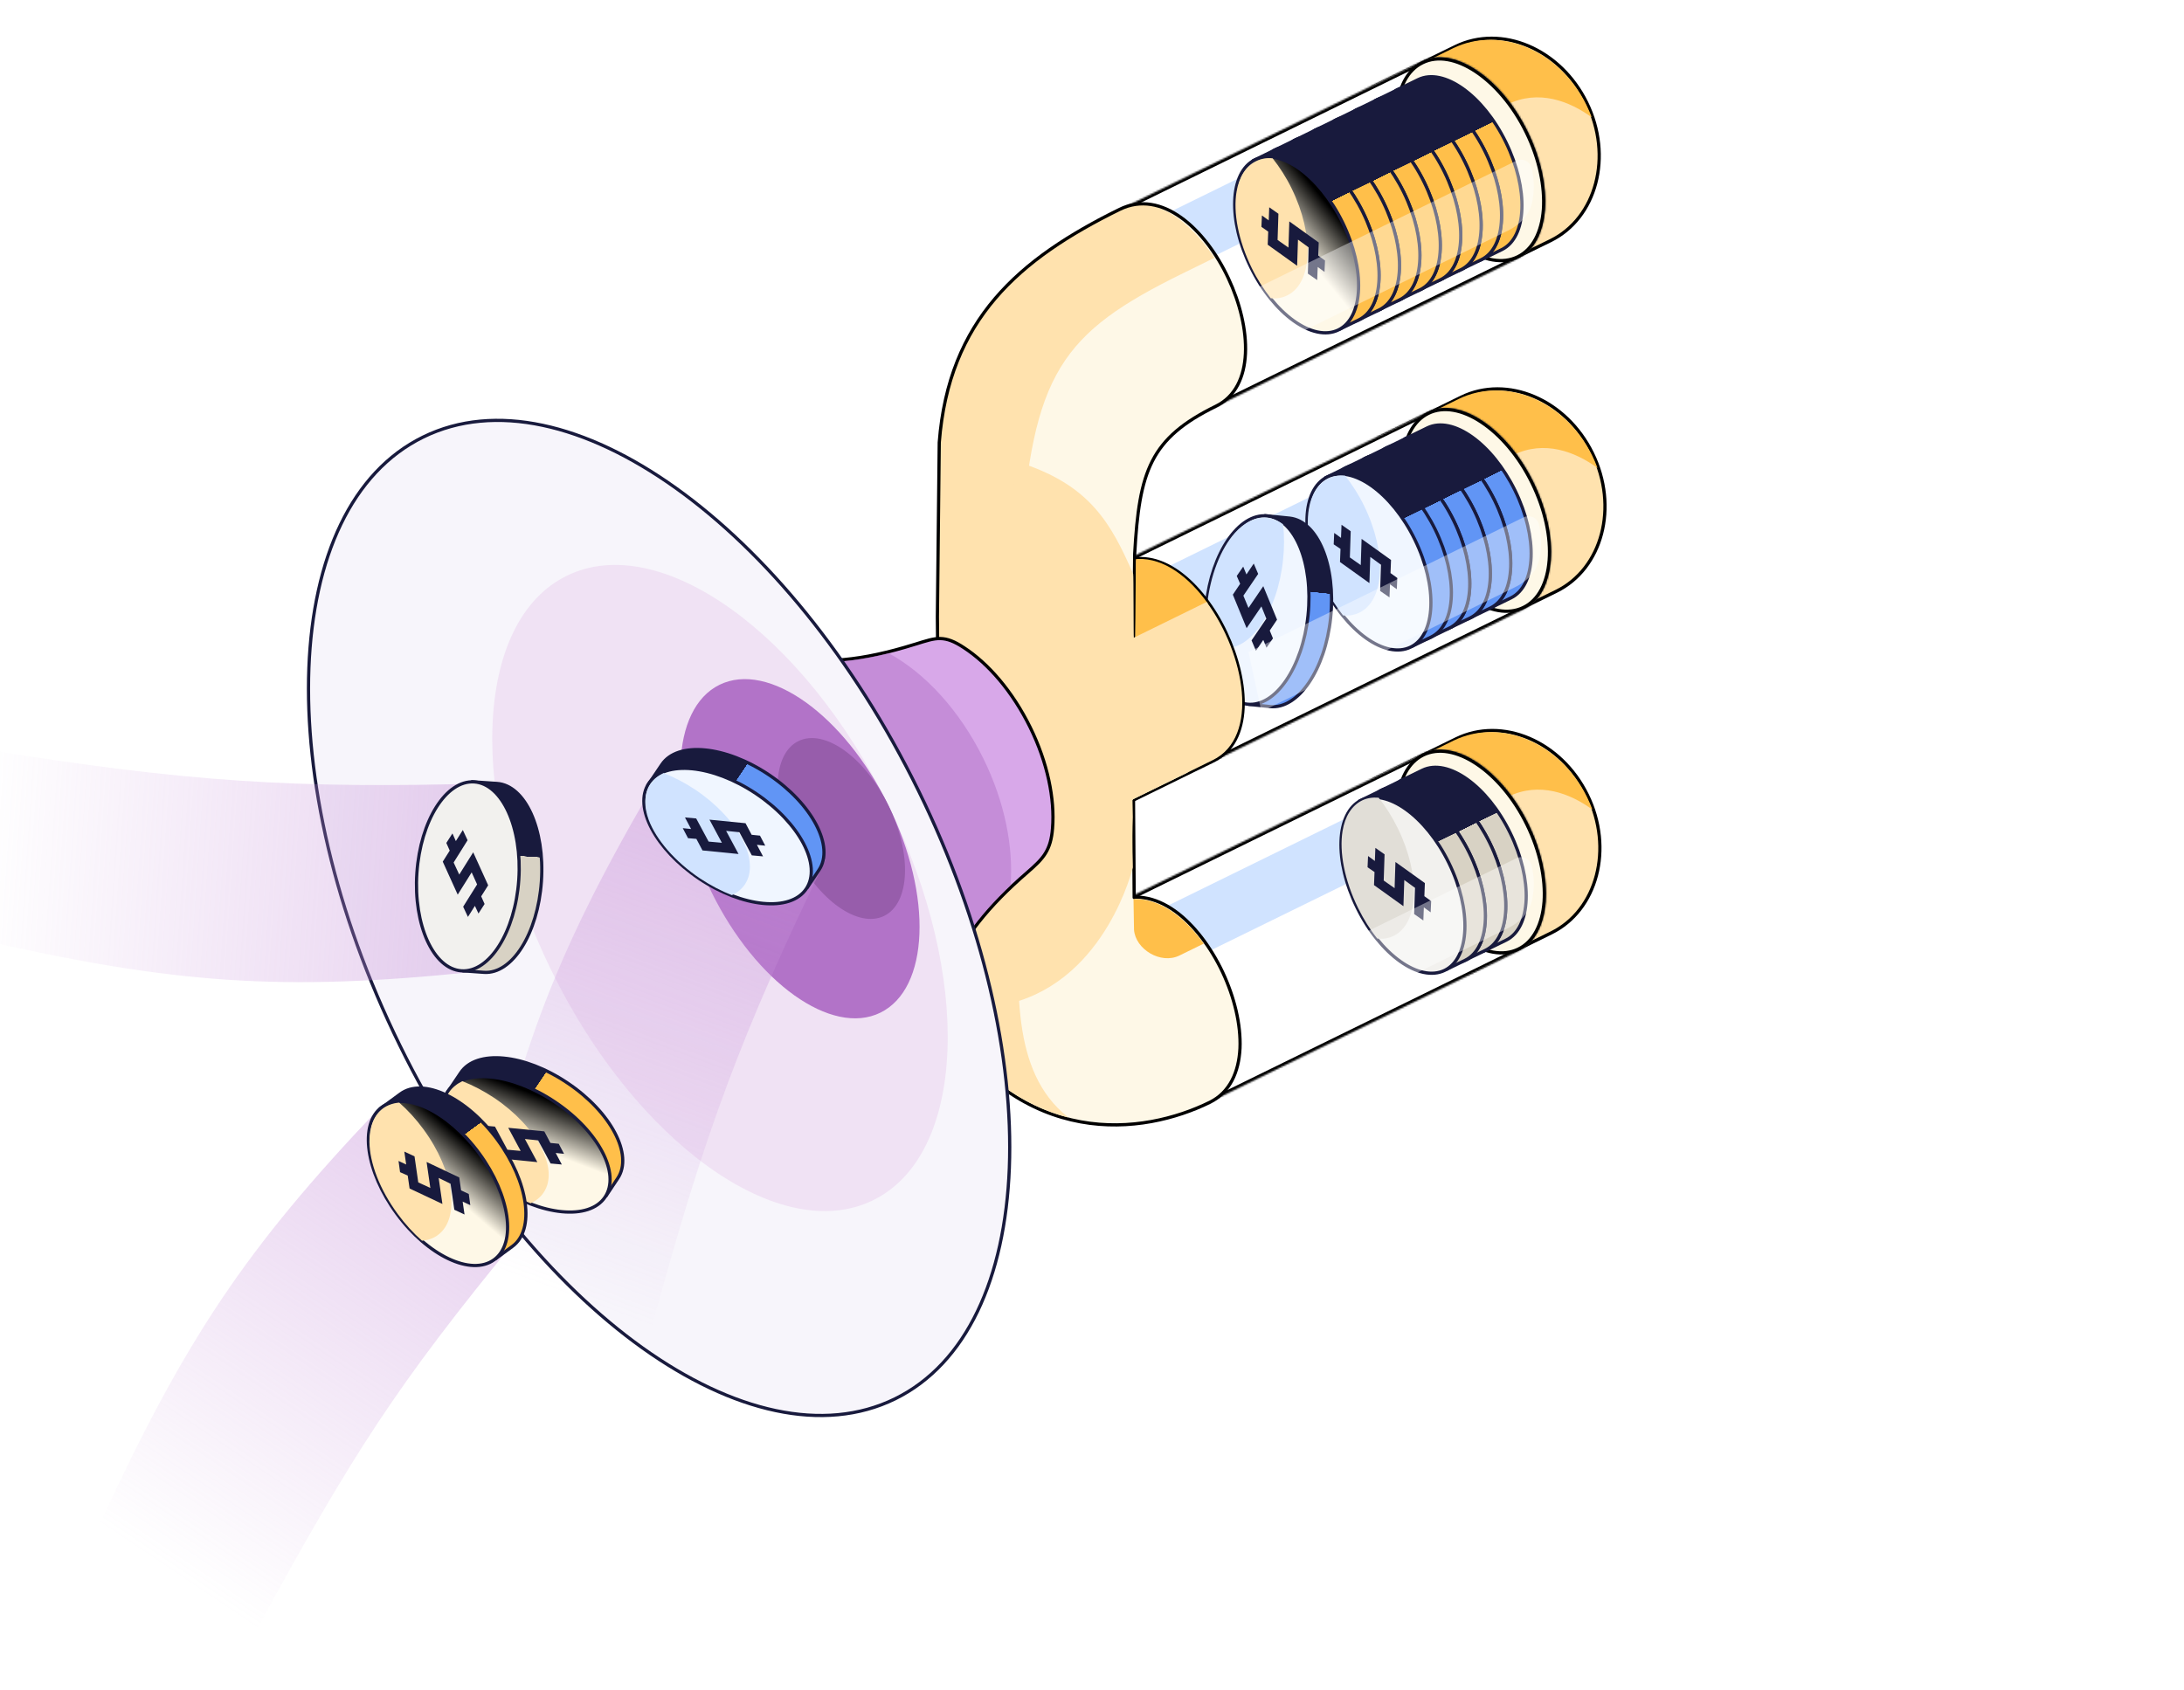 <?xml version="1.0" encoding="utf-8"?>
<!-- Generator: Adobe Illustrator 27.5.0, SVG Export Plug-In . SVG Version: 6.00 Build 0)  -->
<svg version="1.1" id="图层_1" xmlns="http://www.w3.org/2000/svg" xmlns:xlink="http://www.w3.org/1999/xlink" x="0px" y="0px"
	 viewBox="0 0 1284 993.9" style="enable-background:new 0 0 1284 993.9;" xml:space="preserve">
<style type="text/css">
	.st0{clip-path:url(#SVGID_00000105399854480749200760000011238896027571380869_);}
	.st1{fill:#FFE2AE;stroke:#000000;stroke-width:1.892;stroke-linecap:round;stroke-linejoin:bevel;}
	.st2{fill-rule:evenodd;clip-rule:evenodd;fill:#FFBF4A;}
	.st3{fill-rule:evenodd;clip-rule:evenodd;fill:#FFFFFF;}
	.st4{fill-rule:evenodd;clip-rule:evenodd;fill:#FFFFFF;filter:url(#Adobe_OpacityMaskFilter);}
	.st5{mask:url(#path-4-inside-1_2603_91066_00000075854960339060976250000001142047213692352182_);}
	.st6{fill:#D0E3FF;}
	.st7{fill:#FEF8E7;stroke:#000000;stroke-width:1.892;stroke-linecap:round;stroke-linejoin:bevel;}
	
		.st8{fill-rule:evenodd;clip-rule:evenodd;fill:#FFFFFF;filter:url(#Adobe_OpacityMaskFilter_00000137090853074979814200000007916658547170123149_);}
	.st9{mask:url(#path-10-inside-2_2603_91066_00000034806385660184206610000007671275095235263387_);}
	
		.st10{fill-rule:evenodd;clip-rule:evenodd;fill:#FFFFFF;filter:url(#Adobe_OpacityMaskFilter_00000106845031276063776530000004595450639050159541_);}
	.st11{mask:url(#path-16-inside-3_2603_91066_00000170960477076759182720000015092682076938617535_);}
	
		.st12{fill:url(#SVGID_00000121983938008083245400000010272278692153462967_);stroke:#181A3D;stroke-width:1.892;stroke-linecap:round;stroke-linejoin:bevel;}
	
		.st13{fill:url(#SVGID_00000037673013175506534740000000238538025391708085_);stroke:#181A3D;stroke-width:1.892;stroke-linecap:round;stroke-linejoin:bevel;}
	.st14{fill:#FFE2AE;}
	.st15{fill-rule:evenodd;clip-rule:evenodd;fill:#181A3D;}
	
		.st16{fill:url(#SVGID_00000103244194120730274850000010638192031255350933_);stroke:#181A3D;stroke-width:1.892;stroke-linecap:round;stroke-linejoin:bevel;}
	
		.st17{fill:url(#SVGID_00000114046514682299778220000014404564097688992432_);stroke:#181A3D;stroke-width:1.892;stroke-linecap:round;stroke-linejoin:bevel;}
	
		.st18{fill:url(#SVGID_00000178192680248036928650000012086221493787219095_);stroke:#181A3D;stroke-width:1.892;stroke-linecap:round;stroke-linejoin:bevel;}
	
		.st19{fill:url(#SVGID_00000065757628625935169230000002443984112437762970_);stroke:#181A3D;stroke-width:1.892;stroke-linecap:round;stroke-linejoin:bevel;}
	
		.st20{fill:url(#SVGID_00000124143521761847307270000015594982252614803107_);stroke:#181A3D;stroke-width:1.892;stroke-linecap:round;stroke-linejoin:bevel;}
	
		.st21{fill:url(#SVGID_00000012441995574000502250000001163949600505534136_);stroke:#181A3D;stroke-width:1.892;stroke-linecap:round;stroke-linejoin:bevel;}
	
		.st22{fill:url(#SVGID_00000182510785602190731790000003768287501917938365_);stroke:#181A3D;stroke-width:1.892;stroke-linecap:round;stroke-linejoin:bevel;}
	
		.st23{fill:url(#SVGID_00000153665722272326009530000006300358968650764417_);stroke:#181A3D;stroke-width:1.892;stroke-linecap:round;stroke-linejoin:bevel;}
	
		.st24{fill:url(#SVGID_00000016077844787968788710000002904031772547406725_);stroke:#181A3D;stroke-width:1.892;stroke-linecap:round;stroke-linejoin:bevel;}
	
		.st25{fill:url(#SVGID_00000164500608503910296220000012512232647233642667_);stroke:#181A3D;stroke-width:1.892;stroke-linecap:round;stroke-linejoin:bevel;}
	
		.st26{fill:url(#SVGID_00000155110841519456312490000001354465009273737646_);stroke:#181A3D;stroke-width:1.892;stroke-linecap:round;stroke-linejoin:bevel;}
	
		.st27{fill:url(#SVGID_00000134249667132848420500000015567392868477700486_);stroke:#181A3D;stroke-width:1.892;stroke-linecap:round;stroke-linejoin:bevel;}
	
		.st28{fill:url(#SVGID_00000177482783768024064840000014335386136148261806_);stroke:#181A3D;stroke-width:1.892;stroke-linecap:round;stroke-linejoin:bevel;}
	
		.st29{fill:url(#SVGID_00000145776930505696574960000004986792850361906082_);stroke:#181A3D;stroke-width:1.892;stroke-linecap:round;stroke-linejoin:bevel;}
	
		.st30{fill:url(#SVGID_00000142895442762291100430000013791097312778851713_);stroke:#181A3D;stroke-width:1.892;stroke-linecap:round;stroke-linejoin:bevel;}
	
		.st31{fill:url(#SVGID_00000167381328898015891480000010292392092501258155_);stroke:#181A3D;stroke-width:1.892;stroke-linecap:round;stroke-linejoin:bevel;}
	
		.st32{fill:url(#SVGID_00000121246672657868164740000011144979189446562735_);stroke:#181A3D;stroke-width:1.892;stroke-linecap:round;stroke-linejoin:bevel;}
	
		.st33{fill:url(#SVGID_00000128450523415100956900000014118666289575730826_);stroke:#181A3D;stroke-width:1.892;stroke-linecap:round;stroke-linejoin:bevel;}
	
		.st34{fill:url(#SVGID_00000049938180895183976130000002616541477381373838_);stroke:#181A3D;stroke-width:1.892;stroke-linecap:round;stroke-linejoin:bevel;}
	
		.st35{fill:url(#SVGID_00000026867903076348715000000009589815384670073248_);stroke:#181A3D;stroke-width:1.892;stroke-linecap:round;stroke-linejoin:bevel;}
	
		.st36{fill:url(#SVGID_00000034776848525445141070000001768850764305929886_);stroke:#181A3D;stroke-width:1.892;stroke-linecap:round;stroke-linejoin:bevel;}
	
		.st37{fill:url(#SVGID_00000169517719954801999490000005365345265872402342_);stroke:#181A3D;stroke-width:1.892;stroke-linecap:round;stroke-linejoin:bevel;}
	
		.st38{fill:url(#SVGID_00000088811021954021206410000001882778519374217376_);stroke:#181A3D;stroke-width:1.892;stroke-linecap:round;stroke-linejoin:bevel;}
	.st39{fill:#F2F1EE;stroke:#181A3D;stroke-width:1.892;stroke-linecap:round;stroke-linejoin:bevel;}
	.st40{fill:#E1DED7;}
	
		.st41{fill:url(#SVGID_00000013873805358851567470000010706537333804244158_);stroke:#181A3D;stroke-width:1.892;stroke-linecap:round;stroke-linejoin:bevel;}
	
		.st42{fill:url(#SVGID_00000004540936393303706150000008308013696721923249_);stroke:#181A3D;stroke-width:1.892;stroke-linecap:round;stroke-linejoin:bevel;}
	
		.st43{fill:url(#SVGID_00000039829044593926145480000017016311774266624175_);stroke:#181A3D;stroke-width:1.892;stroke-linecap:round;stroke-linejoin:bevel;}
	
		.st44{fill:url(#SVGID_00000100341763880124757680000010707488253334387098_);stroke:#181A3D;stroke-width:1.892;stroke-linecap:round;stroke-linejoin:bevel;}
	
		.st45{fill:url(#SVGID_00000092429425040339785220000008859056674816426886_);stroke:#181A3D;stroke-width:1.892;stroke-linecap:round;stroke-linejoin:bevel;}
	.st46{fill:#F0F6FF;stroke:#181A3D;stroke-width:1.892;stroke-linecap:round;stroke-linejoin:bevel;}
	
		.st47{fill:url(#SVGID_00000146460905557765305180000016629010178705098383_);stroke:#181A3D;stroke-width:1.892;stroke-linecap:round;stroke-linejoin:bevel;}
	.st48{fill:#FEF8E7;stroke:#000000;stroke-width:1.892;stroke-linecap:round;stroke-linejoin:round;}
	.st49{fill:#FEF8E7;}
	.st50{fill:none;stroke:#000000;stroke-width:1.892;stroke-linecap:round;stroke-linejoin:round;}
	.st51{fill:#FFBF4A;}
	.st52{fill:#D8A8E9;stroke:#000000;stroke-width:1.892;}
	.st53{opacity:0.5;fill-rule:evenodd;clip-rule:evenodd;fill:#B273C8;enable-background:new    ;}
	.st54{fill:#F7F5FB;stroke:#181A3D;stroke-width:1.892;stroke-linecap:round;stroke-linejoin:bevel;}
	.st55{fill:#F0E2F4;}
	.st56{fill:#B273C8;}
	.st57{fill:#975DAB;}
	.st58{opacity:0.4;fill:#FFFFFF;enable-background:new    ;}
	.st59{opacity:0.4;fill:url(#SVGID_00000050652487630741080960000002180264143269533369_);enable-background:new    ;}
	
		.st60{fill:url(#SVGID_00000018951651214171242640000006703528438736295353_);stroke:#181A3D;stroke-width:1.892;stroke-linecap:round;stroke-linejoin:bevel;}
	.st61{opacity:0.4;fill:url(#SVGID_00000070819353693301174630000010815160497048635781_);enable-background:new    ;}
	.st62{opacity:0.4;fill:url(#SVGID_00000083079984117118339220000011022403829495669146_);enable-background:new    ;}
	
		.st63{fill:url(#SVGID_00000110433214760655377740000010411047085721908142_);stroke:#181A3D;stroke-width:1.892;stroke-linecap:round;stroke-linejoin:bevel;}
	
		.st64{fill:url(#SVGID_00000094587178765336242550000009406404227009048473_);stroke:#181A3D;stroke-width:1.892;stroke-linecap:round;stroke-linejoin:bevel;}
	
		.st65{fill:url(#SVGID_00000031906538780996273090000009139163792934799282_);stroke:#181A3D;stroke-width:1.892;stroke-linecap:round;stroke-linejoin:bevel;}
	
		.st66{fill:url(#SVGID_00000153679622692304885220000008923123185353702274_);stroke:#181A3D;stroke-width:1.892;stroke-linecap:round;stroke-linejoin:bevel;}
	
		.st67{fill:url(#SVGID_00000047039739516376173150000002343880064769881488_);stroke:#181A3D;stroke-width:1.892;stroke-linecap:round;stroke-linejoin:bevel;}
</style>
<g>
	<defs>
		<rect id="SVGID_1_" y="-123.6" width="1284" height="1220"/>
	</defs>
	<clipPath id="SVGID_00000019673453619901141510000002801865931791963835_">
		<use xlink:href="#SVGID_1_"  style="overflow:visible;"/>
	</clipPath>
	<g style="clip-path:url(#SVGID_00000019673453619901141510000002801865931791963835_);">
		<path class="st1" d="M856,434.5c27.1-13.3,61.7,1.3,77.2,32.9c15.5,31.6,5.8,67.9-21.2,81.2l-49.2,24.2l-56-114.2L856,434.5z"/>
		<path class="st2" d="M823.7,499.3l62.9-30.8c18.4-9,36.6-1.9,49.6,7.6c-0.9-2.4-1.9-4.8-3.1-7.2c-15.7-32-50.8-46.9-78.5-33.4
			l-50.1,24.6L823.7,499.3z"/>
		<path class="st3" d="M644.7,537.1l56.8,115.8L893.1,559c18.7-9.2,21.1-42.5,5.5-74.5c-15.7-32-43.6-50.5-62.3-41.3L644.7,537.1z"
			/>
		<defs>
			<filter id="Adobe_OpacityMaskFilter" filterUnits="userSpaceOnUse" x="642.2" y="438.9" width="268.6" height="216.6">
				<feColorMatrix  type="matrix" values="1 0 0 0 0  0 1 0 0 0  0 0 1 0 0  0 0 0 1 0"/>
			</filter>
		</defs>
		
			<mask maskUnits="userSpaceOnUse" x="642.2" y="438.9" width="268.6" height="216.6" id="path-4-inside-1_2603_91066_00000075854960339060976250000001142047213692352182_">
			<path class="st4" d="M644.7,537.1l56.8,115.8L893.1,559c18.7-9.2,21.1-42.5,5.5-74.5c-15.7-32-43.6-50.5-62.3-41.3L644.7,537.1z"
				/>
		</mask>
		<path class="st5" d="M701.6,652.9l-1.7,0.8l0.8,1.7l1.7-0.8L701.6,652.9z M644.7,537.1l-0.8-1.7l-1.7,0.8l0.8,1.7L644.7,537.1z
			 M893.1,559l0.8,1.7L893.1,559z M703.3,652.1l-56.8-115.8l-3.4,1.7l56.8,115.8L703.3,652.1z M892.3,557.3l-191.5,93.9l1.7,3.4
			l191.5-93.9L892.3,557.3z M893.9,560.7c10.2-5,15.7-16.4,16.7-30.3c1-13.9-2.4-30.6-10.4-46.8l-3.4,1.7
			c7.7,15.7,10.9,31.8,10,44.9c-1,13.2-6.1,23-14.6,27.2L893.9,560.7z M900.2,483.6c-8-16.2-19.1-29.1-30.7-36.8
			c-11.6-7.7-23.9-10.3-34.1-5.3l1.7,3.4c8.5-4.2,19.4-2.2,30.4,5.1c10.9,7.3,21.6,19.6,29.4,35.3L900.2,483.6z M645.6,538.8
			l191.5-93.9l-1.7-3.4l-191.5,93.9L645.6,538.8z"/>
		<path class="st6" d="M830.4,462l-161.6,79.3l7.6,34.9l149.3-73.2c7-3.4,12.7-9.3,14.2-16.9c1.4-7.1,1.2-13-0.3-19.8
			C838.7,462.1,834.1,460.1,830.4,462z"/>
		<path class="st7" d="M836.7,444c8.9-4.4,20.2-2.2,31.3,5.2c11.1,7.4,21.9,19.8,29.7,35.7c7.8,15.9,11,32,10.1,45.3
			c-1,13.3-6.2,23.6-15.1,27.9c-8.9,4.4-20.2,2.2-31.3-5.2c-11.1-7.4-21.9-19.8-29.7-35.7c-7.8-15.9-11.1-32-10.1-45.3
			C822.6,458.6,827.8,448.4,836.7,444z"/>
		<path class="st1" d="M859,233.6c27.1-13.3,61.7,1.3,77.2,32.9c15.5,31.6,5.8,67.9-21.2,81.2l-49.2,24.1l-56-114.1L859,233.6z"/>
		<path class="st2" d="M826.7,298.4l62.9-30.8c18.4-9,36.6-1.9,49.6,7.6c-0.9-2.4-1.9-4.8-3.1-7.2c-15.7-32-50.8-46.9-78.5-33.4
			l-50.1,24.6L826.7,298.4z"/>
		<path class="st3" d="M647.8,336.2L704.6,452l191.5-93.9c0,0,0,0,0,0c18.7-9.2,21.1-42.5,5.5-74.5c-15.7-32-43.6-50.5-62.3-41.3
			L647.8,336.2z"/>
		<defs>
			
				<filter id="Adobe_OpacityMaskFilter_00000132804051348337628850000006517249209641335939_" filterUnits="userSpaceOnUse" x="645.3" y="238" width="268.6" height="216.6">
				<feColorMatrix  type="matrix" values="1 0 0 0 0  0 1 0 0 0  0 0 1 0 0  0 0 0 1 0"/>
			</filter>
		</defs>
		
			<mask maskUnits="userSpaceOnUse" x="645.3" y="238" width="268.6" height="216.6" id="path-10-inside-2_2603_91066_00000034806385660184206610000007671275095235263387_">
			
				<path style="fill-rule:evenodd;clip-rule:evenodd;fill:#FFFFFF;filter:url(#Adobe_OpacityMaskFilter_00000132804051348337628850000006517249209641335939_);" d="
				M647.8,336.2L704.6,452l191.5-93.9c0,0,0,0,0,0c18.7-9.2,21.1-42.5,5.5-74.5c-15.7-32-43.6-50.5-62.3-41.3L647.8,336.2z"/>
		</mask>
		<path class="st9" d="M704.6,452l-1.7,0.8l0.8,1.7l1.7-0.8L704.6,452z M647.8,336.2l-0.8-1.7l-1.7,0.8l0.8,1.7L647.8,336.2z
			 M896.1,358.1l-0.8-1.7h0L896.1,358.1z M896.2,358.1l-0.8-1.7L896.2,358.1z M839.3,242.2l0.8,1.7L839.3,242.2z M706.3,451.2
			l-56.8-115.8l-3.4,1.7l56.8,115.8L706.3,451.2z M895.3,356.4l-191.5,93.9l1.7,3.4L897,359.8L895.3,356.4z M897,359.8
			C897,359.8,897,359.8,897,359.8l-1.7-3.4c0,0,0,0,0,0L897,359.8z M897,359.8c10.2-5,15.7-16.4,16.7-30.3
			c1-13.9-2.4-30.6-10.4-46.8l-3.4,1.7c7.7,15.7,10.9,31.8,10,44.9c-1,13.2-6.1,23-14.6,27.2L897,359.8z M903.3,282.7
			c-8-16.2-19.1-29.1-30.7-36.8c-11.6-7.7-23.9-10.3-34.2-5.3l1.7,3.4c8.5-4.2,19.4-2.2,30.4,5.1c10.9,7.3,21.6,19.6,29.4,35.3
			L903.3,282.7z M648.6,337.9l191.5-93.9l-1.7-3.4L647,334.5L648.6,337.9z"/>
		<path class="st7" d="M839.7,243.1c8.9-4.4,20.2-2.2,31.3,5.2c11.1,7.4,21.9,19.8,29.7,35.7c7.8,15.9,11.1,32,10.1,45.3
			c-1,13.3-6.2,23.6-15.1,27.9c-8.9,4.4-20.2,2.2-31.3-5.2c-11.1-7.4-21.9-19.8-29.7-35.7c-7.8-15.9-11.1-32-10.1-45.3
			C825.6,257.7,830.8,247.5,839.7,243.1z"/>
		<path class="st6" d="M833.4,261.2l-161.6,79.3l7.6,34.9l149.3-73.2c7-3.4,12.7-9.3,14.2-16.9c1.4-7.1,1.2-13-0.3-19.8
			C841.7,261.3,837.1,259.4,833.4,261.2z"/>
		<path class="st1" d="M855.6,27.4c27.1-13.3,61.7,1.3,77.2,32.9c15.5,31.6,5.8,67.9-21.2,81.2l-49.2,24.1l-56-114.2L855.6,27.4z"/>
		<path class="st2" d="M823.3,92.2l62.9-30.8c18.4-9,36.6-1.9,49.6,7.6c-0.9-2.4-1.9-4.8-3.1-7.2c-15.7-32-50.8-46.9-78.5-33.4
			L804.1,53L823.3,92.2z"/>
		<path class="st3" d="M644.4,130l56.8,115.8l191.5-93.9c18.7-9.2,21.1-42.5,5.5-74.5S854.6,26.8,835.9,36c0,0,0,0,0,0L644.4,130z"
			/>
		<defs>
			
				<filter id="Adobe_OpacityMaskFilter_00000083050189842594843760000012123733703582724013_" filterUnits="userSpaceOnUse" x="641.9" y="31.8" width="268.6" height="216.6">
				<feColorMatrix  type="matrix" values="1 0 0 0 0  0 1 0 0 0  0 0 1 0 0  0 0 0 1 0"/>
			</filter>
		</defs>
		
			<mask maskUnits="userSpaceOnUse" x="641.9" y="31.8" width="268.6" height="216.6" id="path-16-inside-3_2603_91066_00000170960477076759182720000015092682076938617535_">
			
				<path style="fill-rule:evenodd;clip-rule:evenodd;fill:#FFFFFF;filter:url(#Adobe_OpacityMaskFilter_00000083050189842594843760000012123733703582724013_);" d="
				M644.4,130l56.8,115.8l191.5-93.9c18.7-9.2,21.1-42.5,5.5-74.5S854.6,26.8,835.9,36c0,0,0,0,0,0L644.4,130z"/>
		</mask>
		<path class="st11" d="M701.2,245.8l-1.7,0.8l0.8,1.7l1.7-0.8L701.2,245.8z M644.4,130l-0.8-1.7l-1.7,0.8l0.8,1.7L644.4,130z
			 M892.7,151.9l0.8,1.7L892.7,151.9z M835.9,36l0.8,1.7L835.9,36z M702.9,245l-56.8-115.8l-3.4,1.7l56.8,115.8L702.9,245z
			 M891.9,150.2l-191.5,93.9l1.7,3.4l191.5-93.9L891.9,150.2z M893.6,153.6c10.2-5,15.7-16.4,16.7-30.3c1-13.9-2.4-30.6-10.4-46.8
			l-3.4,1.7c7.7,15.7,10.9,31.8,10,44.9c-1,13.2-6.1,23-14.6,27.2L893.6,153.6z M899.9,76.5c-8-16.2-19.1-29.1-30.7-36.8
			c-11.6-7.7-23.9-10.3-34.2-5.3l1.7,3.4c8.5-4.2,19.4-2.2,30.4,5.1c10.9,7.3,21.6,19.6,29.4,35.3L899.9,76.5z M835.1,34.3
			L835.1,34.3L835.1,34.3L835.1,34.3L835.1,34.3L835.1,34.3L835.1,34.3L835.1,34.3L835.1,34.3C835.1,34.3,835.1,34.3,835.1,34.3
			L835.1,34.3L835.1,34.3L835.1,34.3L835.1,34.3L835.1,34.3L835.1,34.3L835.1,34.3L835.1,34.3L835.1,34.3L835.1,34.3L835.1,34.3
			L835.1,34.3L835.1,34.3L835.1,34.3L835.1,34.3L835.1,34.3L835.1,34.3L835.1,34.3L835.1,34.3L835.1,34.3
			C835.1,34.3,835.1,34.3,835.1,34.3L835.1,34.3L835.1,34.3L835.1,34.3L835.1,34.3L835.1,34.3L835.1,34.3L835.1,34.3L835.1,34.3
			L835.1,34.3L835.1,34.3L835.1,34.3L835.1,34.3L835.1,34.3L835.1,34.3L835.1,34.3L835.1,34.3L835.1,34.3L835.1,34.3L835.1,34.3
			L835.1,34.3L835.1,34.3C835.1,34.3,835.1,34.3,835.1,34.3L835.1,34.3L835.1,34.3L835.1,34.3L835.1,34.3L835.1,34.3L835.1,34.3
			L835.1,34.3L835.1,34.3L835.1,34.3L835.1,34.3L835.1,34.3L835.1,34.3L835.1,34.3L835.1,34.3L835.1,34.3L835.1,34.3L835.1,34.3
			L835.1,34.3L835.1,34.3L835.1,34.3L835.1,34.3L835.1,34.3L835.1,34.3L835.1,34.3L835.1,34.3L835.1,34.3L835.1,34.3L835.1,34.3
			L835.1,34.3L835.1,34.3L835.1,34.3L835.1,34.3L835.1,34.3L835.1,34.3L835.1,34.3L835.1,34.3L835.1,34.3L835.1,34.3L835.1,34.3
			L835.1,34.3L835.1,34.3L835.1,34.3L835.1,34.3C835.1,34.3,835.1,34.3,835.1,34.3L835.1,34.3C835.1,34.3,835.1,34.3,835.1,34.3
			L835.1,34.3L835.1,34.3L835.1,34.3L835.1,34.3L835.1,34.3L835.1,34.3L835.1,34.3L835.1,34.3L835.1,34.3L835.1,34.3L835.1,34.3
			L835.1,34.3L835.1,34.3L835.1,34.3L835.1,34.3L835.1,34.3L835.1,34.3L835.1,34.3L835.1,34.3C835.1,34.3,835.1,34.3,835.1,34.3
			L835.1,34.3L835.1,34.3L835.1,34.3L835.1,34.3L835.1,34.3L835.1,34.3L835.1,34.3L835.1,34.3L835.1,34.3L835.1,34.3
			C835.1,34.3,835.1,34.3,835.1,34.3C835.1,34.3,835.1,34.3,835.1,34.3L835.1,34.3L835.1,34.3L835.1,34.3L835.1,34.3L835.1,34.3
			L835.1,34.3L835.1,34.3L835.1,34.3L835.1,34.3L835.1,34.3L835.1,34.3L835.1,34.3L835.1,34.3L835.1,34.3L835.1,34.3L835.1,34.3
			C835.1,34.3,835.1,34.3,835.1,34.3L835.1,34.3L835.1,34.3L835.1,34.3L835.1,34.3L835.1,34.3L835.1,34.3L835.1,34.3L835.1,34.3
			L835.1,34.3L835.1,34.3L835.1,34.3L835.1,34.3L835.1,34.3L835.1,34.3L835.1,34.3L835.1,34.3L835.1,34.3L835.1,34.3L835.1,34.3
			L835.1,34.3L835.1,34.3C835.1,34.3,835.1,34.3,835.1,34.3L835.1,34.3L835.1,34.3L835.1,34.3L835.1,34.3L835.1,34.3L835.1,34.3
			L835.1,34.3L835.1,34.3L835.1,34.3L835.1,34.3L835.1,34.3L835.1,34.3L835.1,34.3L835.1,34.3L835.1,34.3L835.1,34.3L835.1,34.3
			L835.1,34.3L835.1,34.3L835.1,34.3L835.1,34.3L835.1,34.3L835.1,34.3L835.1,34.3L835.1,34.3L835.1,34.3L835.1,34.3L835.1,34.3
			L835.1,34.3L835.1,34.3L835.1,34.3C835.1,34.3,835.1,34.3,835.1,34.3L835.1,34.3L835.1,34.3L835.1,34.3L835.1,34.3L835.1,34.3
			L835.1,34.3L835.1,34.3L835.1,34.3L835.1,34.3L835.1,34.3L835.1,34.3C835.1,34.3,835.1,34.3,835.1,34.3L835.1,34.3L835.1,34.3
			L835.1,34.3L835.1,34.3L835.1,34.3L835.1,34.3L835.1,34.3L835.1,34.3L835.1,34.3L835.1,34.3L835.1,34.3L835.1,34.3L835.1,34.3
			L835.1,34.3L835.1,34.3L835.1,34.3L835.1,34.3L835.1,34.3L835.1,34.3L835.1,34.3L835.1,34.3C835.1,34.3,835.1,34.3,835.1,34.3
			L835.1,34.3L835.1,34.3L835.1,34.3L835.1,34.3L835.1,34.3L835.1,34.3L835.1,34.3L835.1,34.3L835.1,34.3
			C835.1,34.3,835.1,34.3,835.1,34.3L835.1,34.3L835.1,34.3L835.1,34.3L835.1,34.3L835.1,34.3L835.1,34.3L835.1,34.3L835.1,34.3
			L835.1,34.3L835.1,34.3C835.1,34.3,835.1,34.3,835.1,34.3L835.1,34.3L835.1,34.3l1.6,3.4l0,0l0,0l0,0l0,0h0l0,0l0,0l0,0l0,0l0,0
			l0,0l0,0l0,0l0,0l0,0c0,0,0,0,0,0l0,0l0,0l0,0l0,0l0,0l0,0l0,0l0,0l0,0l0,0h0l0,0l0,0l0,0l0,0l0,0l0,0l0,0l0,0l0,0l0,0l0,0l0,0
			l0,0l0,0l0,0l0,0l0,0l0,0l0,0l0,0l0,0c0,0,0,0,0,0l0,0l0,0l0,0l0,0l0,0l0,0l0,0l0,0l0,0l0,0l0,0v0l0,0l0,0l0,0l0,0l0,0l0,0l0,0
			l0,0c0,0,0,0,0,0l0,0l0,0l0,0l0,0l0,0l0,0l0,0l0,0l0,0l0,0l0,0l0,0l0,0l0,0l0,0l0,0l0,0l0,0l0,0l0,0l0,0c0,0,0,0,0,0l0,0l0,0l0,0
			l0,0l0,0l0,0l0,0l0,0l0,0l0,0l0,0l0,0c0,0,0,0,0,0l0,0l0,0l0,0l0,0l0,0l0,0l0,0l0,0h0l0,0l0,0l0,0l0,0l0,0l0,0l0,0l0,0l0,0l0,0
			l0,0l0,0l0,0l0,0l0,0l0,0l0,0l0,0l0,0l0,0l0,0c0,0,0,0,0,0l0,0l0,0l0,0l0,0l0,0l0,0l0,0l0,0l0,0l0,0l0,0l0,0l0,0c0,0,0,0,0,0l0,0
			l0,0l0,0l0,0l0,0l0,0l0,0c0,0,0,0,0,0l0,0l0,0l0,0l0,0l0,0l0,0l0,0l0,0l0,0l0,0l0,0l0,0l0,0l0,0l0,0l0,0l0,0l0,0l0,0l0,0
			c0,0,0,0,0,0l0,0l0,0l0,0l0,0l0,0l0,0l0,0l0,0l0,0l0,0l0,0l0,0l0,0l0,0v0l0,0l0,0l0,0l0,0l0,0l0,0c0,0,0,0,0,0l0,0l0,0l0,0l0,0
			l0,0l0,0l0,0l0,0l0,0l0,0l0,0l0,0l0,0l0,0l0,0l0,0l0,0l0,0l0,0l0,0l0,0h0l0,0l0,0l0,0l0,0l0,0l0,0l0,0l0,0l0,0l0,0l0,0l0,0l0,0
			l0,0l0,0c0,0,0,0,0,0l0,0l0,0l0,0l0,0l0,0h0l0,0l0,0l0,0l0,0l0,0l0,0l0,0l0,0l0,0l0,0l0,0c0,0,0,0,0,0l0,0l0,0l0,0l0,0l0,0l0,0
			l0,0l0,0l0,0l0,0l0,0l0,0l0,0c0,0,0,0,0,0l0,0l0,0l0,0l0,0l0,0l0,0l0,0l0,0l0,0l0,0l0,0l0,0l0,0l0,0l0,0l0,0l0,0l0,0c0,0,0,0,0,0
			l0,0l0,0c0,0,0,0,0,0l0,0l0,0l0,0l0,0l0,0l0,0l0,0l0,0l0,0l0,0l0,0l0,0l0,0l0,0l0,0l0,0l0,0l0,0l0,0l0,0c0,0,0,0,0,0l0,0l0,0l0,0
			l0,0l0,0l0,0l0,0l0,0l0,0l0,0l0,0l0,0l0,0l0,0l0,0l0,0l0,0l0,0l0,0v0l0,0c0,0,0,0,0,0l0,0l0,0l0,0l0,0l0,0l0,0l0,0l0,0l0,0l0,0
			l0,0l0,0l0,0l0,0l0,0l0,0l0,0l0,0l0,0l0,0l0,0h0l0,0l0,0l0,0l0,0l0,0l0,0l0,0l0,0l0,0l0,0l0,0l0,0l0,0l0,0l0,0l0,0l0,0l0,0l0,0
			c0,0,0,0,0,0l0,0c0,0,0,0,0,0l0,0l0,0l0,0l0,0l0,0L835.1,34.3z M645.2,131.7l191.5-93.9l-1.7-3.4l-191.5,93.9L645.2,131.7z"/>
		<path class="st6" d="M793.9,72.6l-161.6,79.3l7.6,34.9l149.3-73.2c7-3.4,12.7-9.3,14.2-16.9c1.4-7.1,1.2-13-0.3-19.8
			C802.2,72.7,797.6,70.7,793.9,72.6z"/>
		<path class="st7" d="M836.3,36.9c8.9-4.4,20.2-2.2,31.3,5.2c11.1,7.4,21.9,19.8,29.7,35.7c7.8,15.9,11,32,10.1,45.3
			c-1,13.3-6.2,23.6-15.1,27.9c-8.9,4.4-20.2,2.2-31.3-5.2c-11.1-7.4-21.9-19.8-29.7-35.7c-7.8-15.9-11.1-32-10.1-45.3
			C822.2,51.5,827.4,41.2,836.3,36.9z"/>
		
			<linearGradient id="SVGID_00000072977214051950532370000016459834890602322365_" gradientUnits="userSpaceOnUse" x1="820.193" y1="954.76" x2="877.082" y2="838.788" gradientTransform="matrix(1 0 0 -1 0 973.805)">
			<stop  offset="0.562" style="stop-color:#181A3D"/>
			<stop  offset="0.563" style="stop-color:#FFBF4A"/>
		</linearGradient>
		
			<path style="fill:url(#SVGID_00000072977214051950532370000016459834890602322365_);stroke:#181A3D;stroke-width:1.892;stroke-linecap:round;stroke-linejoin:bevel;" d="
			M885.3,83.6c13.5,27.6,12.5,55.9-2.4,63.2l-11.3,5.5c0,0-32.6-26.8-40.2-42.3c-8-16.3-10.9-56.7-10.9-56.7l13.3-6.5
			C848.7,39.6,871.8,56,885.3,83.6z"/>
		
			<linearGradient id="SVGID_00000031924313670854949400000006138213476252116367_" gradientUnits="userSpaceOnUse" x1="820.01" y1="849.524" x2="869.002" y2="889.557" gradientTransform="matrix(1 0 0 -1 0 973.805)">
			<stop  offset="0.536" style="stop-color:#FEF8E7"/>
			<stop  offset="1" style="stop-color:#000000"/>
		</linearGradient>
		
			<path style="fill:url(#SVGID_00000031924313670854949400000006138213476252116367_);stroke:#181A3D;stroke-width:1.892;stroke-linecap:round;stroke-linejoin:bevel;" d="
			M873.3,89.5c-13.5-27.6-36.6-44.1-51.5-36.8c-14.9,7.3-16,35.6-2.4,63.2c13.5,27.6,36.6,44.1,51.5,36.8
			C885.8,145.4,886.9,117.1,873.3,89.5z"/>
		<path class="st14" d="M832,51.3c4.2,5.2,8,11.3,11.3,18c13.5,27.6,12.5,55.9-2.4,63.2c-3,1.5-6.2,2-9.7,1.6
			c-4.2-5.2-8-11.3-11.3-18c-8-16.3-11.1-32.9-9.1-45.2c1.4-8.6,5.4-15,11.5-18C825.3,51.5,828.5,51,832,51.3z"/>
		<path class="st15" d="M829.6,95l-0.3,7.7l17.3,12.4l0.5-15.4l6.3,4.6l-0.5,15.4l5.4,3.8l0.3-7.7l4,2.9l0.3-6.6l-4-2.9l0.3-7.7
			L842,89l-0.5,15.4l-6.4-4.5l0.5-15.4l-5.4-3.8l-0.3,7.7l-4-2.9l-0.3,6.7L829.6,95z"/>
		
			<linearGradient id="SVGID_00000018929911403794713710000003461113949790436256_" gradientUnits="userSpaceOnUse" x1="808.186" y1="948.869" x2="865.075" y2="832.898" gradientTransform="matrix(1 0 0 -1 0 973.805)">
			<stop  offset="0.562" style="stop-color:#181A3D"/>
			<stop  offset="0.563" style="stop-color:#FFBF4A"/>
		</linearGradient>
		
			<path style="fill:url(#SVGID_00000018929911403794713710000003461113949790436256_);stroke:#181A3D;stroke-width:1.892;stroke-linecap:round;stroke-linejoin:bevel;" d="
			M873.3,89.5c13.5,27.6,12.5,55.9-2.4,63.2l-11.3,5.5c0,0-32.6-26.8-40.2-42.3c-8-16.3-10.9-56.7-10.9-56.7l13.3-6.5
			C836.7,45.5,859.8,61.9,873.3,89.5z"/>
		
			<linearGradient id="SVGID_00000093142642698795887200000016369342120643551404_" gradientUnits="userSpaceOnUse" x1="808.003" y1="843.635" x2="856.995" y2="883.667" gradientTransform="matrix(1 0 0 -1 0 973.805)">
			<stop  offset="0.536" style="stop-color:#FEF8E7"/>
			<stop  offset="1" style="stop-color:#000000"/>
		</linearGradient>
		
			<path style="fill:url(#SVGID_00000093142642698795887200000016369342120643551404_);stroke:#181A3D;stroke-width:1.892;stroke-linecap:round;stroke-linejoin:bevel;" d="
			M861.3,95.4c-13.5-27.6-36.6-44.1-51.5-36.8c-14.9,7.3-16,35.6-2.4,63.2c13.5,27.6,36.6,44.1,51.5,36.8
			C873.8,151.3,874.9,123,861.3,95.4z"/>
		<path class="st14" d="M820,57.2c4.2,5.2,8,11.3,11.3,18c13.5,27.6,12.5,55.9-2.4,63.2c-3,1.5-6.2,2-9.7,1.6
			c-4.2-5.2-8-11.3-11.3-18c-8-16.3-11.1-32.9-9.1-45.2c1.4-8.6,5.4-15,11.5-18C813.2,57.4,816.5,56.8,820,57.2z"/>
		<path class="st15" d="M817.6,100.9l-0.3,7.7l17.3,12.4l0.5-15.4l6.3,4.6l-0.5,15.4l5.4,3.8l0.3-7.7l4,2.9l0.3-6.6l-4-2.9l0.3-7.7
			L830,94.9l-0.5,15.4l-6.4-4.5l0.5-15.4l-5.4-3.8l-0.3,7.7l-4-2.9l-0.3,6.7L817.6,100.9z"/>
		
			<linearGradient id="SVGID_00000160890800444861420670000000076039931725724064_" gradientUnits="userSpaceOnUse" x1="796.179" y1="942.98" x2="853.068" y2="827.008" gradientTransform="matrix(1 0 0 -1 0 973.805)">
			<stop  offset="0.562" style="stop-color:#181A3D"/>
			<stop  offset="0.563" style="stop-color:#FFBF4A"/>
		</linearGradient>
		
			<path style="fill:url(#SVGID_00000160890800444861420670000000076039931725724064_);stroke:#181A3D;stroke-width:1.892;stroke-linecap:round;stroke-linejoin:bevel;" d="
			M861.3,95.4c13.5,27.6,12.5,55.9-2.4,63.2l-11.3,5.5c0,0-32.6-26.8-40.2-42.3c-8-16.3-10.9-56.7-10.9-56.7l13.3-6.5
			C824.7,51.4,847.8,67.8,861.3,95.4z"/>
		
			<linearGradient id="SVGID_00000003099166942374144390000016586909887682200217_" gradientUnits="userSpaceOnUse" x1="795.996" y1="837.744" x2="844.988" y2="877.777" gradientTransform="matrix(1 0 0 -1 0 973.805)">
			<stop  offset="0.536" style="stop-color:#FEF8E7"/>
			<stop  offset="1" style="stop-color:#000000"/>
		</linearGradient>
		
			<path style="fill:url(#SVGID_00000003099166942374144390000016586909887682200217_);stroke:#181A3D;stroke-width:1.892;stroke-linecap:round;stroke-linejoin:bevel;" d="
			M849.3,101.3c-13.5-27.6-36.6-44.1-51.5-36.8c-14.9,7.3-16,35.6-2.4,63.2c13.5,27.6,36.6,44.1,51.5,36.8
			C861.8,157.2,862.8,128.9,849.3,101.3z"/>
		<path class="st14" d="M808,63.1c4.2,5.2,8,11.3,11.3,18c13.5,27.6,12.5,55.9-2.4,63.2c-3,1.5-6.2,2-9.7,1.6
			c-4.2-5.2-8-11.3-11.3-18c-8-16.3-11.1-32.9-9.1-45.2c1.4-8.6,5.4-15,11.5-18C801.2,63.2,804.5,62.7,808,63.1z"/>
		<path class="st15" d="M805.6,106.8l-0.3,7.7l17.3,12.4l0.5-15.4l6.3,4.6l-0.5,15.4l5.4,3.8l0.3-7.7l4,2.9l0.3-6.6l-4-2.9l0.3-7.7
			l-17.3-12.4l-0.5,15.4l-6.4-4.5l0.5-15.4l-5.4-3.8l-0.3,7.7l-4-2.9l-0.3,6.7L805.6,106.8z"/>
		
			<linearGradient id="SVGID_00000090268090320289377400000007959188830055516857_" gradientUnits="userSpaceOnUse" x1="784.172" y1="937.089" x2="841.061" y2="821.118" gradientTransform="matrix(1 0 0 -1 0 973.805)">
			<stop  offset="0.562" style="stop-color:#181A3D"/>
			<stop  offset="0.563" style="stop-color:#FFBF4A"/>
		</linearGradient>
		
			<path style="fill:url(#SVGID_00000090268090320289377400000007959188830055516857_);stroke:#181A3D;stroke-width:1.892;stroke-linecap:round;stroke-linejoin:bevel;" d="
			M849.3,101.3c13.5,27.6,12.5,55.9-2.4,63.2l-11.3,5.5c0,0-32.6-26.8-40.2-42.3c-8-16.3-10.9-56.7-10.9-56.7l13.3-6.5
			C812.7,57.2,835.8,73.7,849.3,101.3z"/>
		
			<linearGradient id="SVGID_00000030475603254005266470000006062412782890363045_" gradientUnits="userSpaceOnUse" x1="783.989" y1="831.854" x2="832.981" y2="871.887" gradientTransform="matrix(1 0 0 -1 0 973.805)">
			<stop  offset="0.536" style="stop-color:#FEF8E7"/>
			<stop  offset="1" style="stop-color:#000000"/>
		</linearGradient>
		
			<path style="fill:url(#SVGID_00000030475603254005266470000006062412782890363045_);stroke:#181A3D;stroke-width:1.892;stroke-linecap:round;stroke-linejoin:bevel;" d="
			M837.3,107.2c-13.5-27.6-36.6-44.1-51.5-36.8c-14.9,7.3-16,35.6-2.4,63.2c13.5,27.6,36.6,44.1,51.5,36.8
			C849.7,163.1,850.8,134.8,837.3,107.2z"/>
		<path class="st14" d="M796,69c4.2,5.2,8,11.3,11.3,18c13.5,27.6,12.5,55.9-2.4,63.2c-3,1.5-6.2,2-9.7,1.6c-4.2-5.2-8-11.3-11.3-18
			c-8-16.3-11.1-32.9-9.1-45.2c1.4-8.6,5.4-15,11.5-18C789.2,69.1,792.5,68.6,796,69z"/>
		<path class="st15" d="M793.6,112.6l-0.3,7.7l17.3,12.4l0.5-15.4l6.3,4.6l-0.5,15.4l5.5,3.8l0.3-7.7l4,2.9l0.3-6.6l-4-2.9l0.3-7.7
			l-17.3-12.4l-0.5,15.4l-6.4-4.5l0.5-15.4l-5.4-3.8l-0.3,7.7l-4-2.9l-0.3,6.7L793.6,112.6z"/>
		
			<linearGradient id="SVGID_00000155141607912378063390000004679202283246867369_" gradientUnits="userSpaceOnUse" x1="772.165" y1="931.2" x2="829.054" y2="815.228" gradientTransform="matrix(1 0 0 -1 0 973.805)">
			<stop  offset="0.562" style="stop-color:#181A3D"/>
			<stop  offset="0.563" style="stop-color:#FFBF4A"/>
		</linearGradient>
		
			<path style="fill:url(#SVGID_00000155141607912378063390000004679202283246867369_);stroke:#181A3D;stroke-width:1.892;stroke-linecap:round;stroke-linejoin:bevel;" d="
			M837.3,107.2c13.5,27.6,12.5,55.9-2.4,63.2l-11.3,5.5c0,0-32.6-26.8-40.2-42.3c-8-16.3-10.9-56.7-10.9-56.7l13.3-6.5
			C800.7,63.1,823.8,79.6,837.3,107.2z"/>
		
			<linearGradient id="SVGID_00000144320936039387242030000007322973018705555590_" gradientUnits="userSpaceOnUse" x1="771.982" y1="825.964" x2="820.974" y2="865.997" gradientTransform="matrix(1 0 0 -1 0 973.805)">
			<stop  offset="0.536" style="stop-color:#FEF8E7"/>
			<stop  offset="1" style="stop-color:#000000"/>
		</linearGradient>
		
			<path style="fill:url(#SVGID_00000144320936039387242030000007322973018705555590_);stroke:#181A3D;stroke-width:1.892;stroke-linecap:round;stroke-linejoin:bevel;" d="
			M825.3,113.1c-13.5-27.6-36.6-44.1-51.5-36.8c-14.9,7.3-16,35.6-2.4,63.2c13.5,27.6,36.6,44.1,51.5,36.8
			C837.7,169,838.8,140.7,825.3,113.1z"/>
		<path class="st14" d="M784,74.8c4.2,5.2,8,11.3,11.3,18c13.5,27.6,12.5,55.9-2.4,63.2c-3,1.5-6.2,2-9.7,1.6
			c-4.2-5.2-8-11.3-11.3-18c-8-16.3-11.1-32.9-9.1-45.2c1.4-8.6,5.4-15,11.5-18C777.2,75,780.5,74.5,784,74.8z"/>
		<path class="st15" d="M781.6,118.5l-0.3,7.7l17.3,12.4l0.5-15.4l6.3,4.6l-0.5,15.4l5.5,3.8l0.3-7.7l4,2.9l0.3-6.6l-4-2.9l0.3-7.7
			l-17.3-12.4l-0.5,15.4l-6.4-4.5l0.5-15.4l-5.4-3.8l-0.3,7.7l-4-2.9l-0.3,6.7L781.6,118.5z"/>
		
			<linearGradient id="SVGID_00000005957343712933612480000013376953859316874893_" gradientUnits="userSpaceOnUse" x1="825.535" y1="749.962" x2="882.425" y2="633.991" gradientTransform="matrix(1 0 0 -1 0 973.805)">
			<stop  offset="0.562" style="stop-color:#181A3D"/>
			<stop  offset="0.563" style="stop-color:#6195F5"/>
		</linearGradient>
		
			<path style="fill:url(#SVGID_00000005957343712933612480000013376953859316874893_);stroke:#181A3D;stroke-width:1.892;stroke-linecap:round;stroke-linejoin:bevel;" d="
			M890.7,288.4c13.5,27.6,12.5,55.9-2.4,63.2l-11.3,5.5c0,0-32.6-26.8-40.2-42.3c-8-16.3-10.9-56.7-10.9-56.7l13.3-6.5
			C854.1,244.4,877.1,260.8,890.7,288.4z"/>
		
			<linearGradient id="SVGID_00000017480682832242585940000009221136428272574083_" gradientUnits="userSpaceOnUse" x1="825.352" y1="644.728" x2="874.343" y2="684.761" gradientTransform="matrix(1 0 0 -1 0 973.805)">
			<stop  offset="0.536" style="stop-color:#FEF8E7"/>
			<stop  offset="1" style="stop-color:#000000"/>
		</linearGradient>
		
			<path style="fill:url(#SVGID_00000017480682832242585940000009221136428272574083_);stroke:#181A3D;stroke-width:1.892;stroke-linecap:round;stroke-linejoin:bevel;" d="
			M878.7,294.3c-13.5-27.6-36.6-44.1-51.5-36.8c-14.9,7.3-16,35.6-2.4,63.2c13.5,27.6,36.6,44.1,51.5,36.8
			C891.1,350.2,892.2,321.9,878.7,294.3z"/>
		<path class="st14" d="M837.3,256.1c4.2,5.2,8,11.3,11.3,18c13.5,27.6,12.5,55.9-2.4,63.2c-3,1.5-6.2,2-9.7,1.6
			c-4.2-5.2-8-11.3-11.3-18c-8-16.3-11.1-32.9-9.1-45.2c1.4-8.6,5.4-15,11.5-18C830.6,256.3,833.9,255.7,837.3,256.1z"/>
		<path class="st15" d="M835,299.8l-0.3,7.7l17.3,12.4l0.5-15.4l6.3,4.6l-0.5,15.4l5.4,3.8l0.3-7.7l4,2.9l0.3-6.6l-4-2.9l0.3-7.7
			l-17.3-12.4l-0.5,15.4l-6.4-4.5l0.5-15.4l-5.4-3.8l-0.3,7.7l-4-2.9l-0.3,6.7L835,299.8z"/>
		
			<linearGradient id="SVGID_00000136386933072291307990000005318951844582369955_" gradientUnits="userSpaceOnUse" x1="822.667" y1="548.673" x2="879.556" y2="432.701" gradientTransform="matrix(1 0 0 -1 0 973.805)">
			<stop  offset="0.562" style="stop-color:#181A3D"/>
			<stop  offset="0.563" style="stop-color:#D8D2C4"/>
		</linearGradient>
		
			<path style="fill:url(#SVGID_00000136386933072291307990000005318951844582369955_);stroke:#181A3D;stroke-width:1.892;stroke-linecap:round;stroke-linejoin:bevel;" d="
			M887.8,489.7c13.5,27.6,12.5,55.9-2.4,63.2l-11.3,5.5c0,0-32.6-26.8-40.2-42.3c-8-16.3-10.9-56.7-10.9-56.7l13.3-6.5
			C851.2,445.7,874.3,462.1,887.8,489.7z"/>
		
			<linearGradient id="SVGID_00000138535788489675409120000009109150703027398561_" gradientUnits="userSpaceOnUse" x1="822.484" y1="443.438" x2="871.476" y2="483.471" gradientTransform="matrix(1 0 0 -1 0 973.805)">
			<stop  offset="0.536" style="stop-color:#FEF8E7"/>
			<stop  offset="1" style="stop-color:#000000"/>
		</linearGradient>
		
			<path style="fill:url(#SVGID_00000138535788489675409120000009109150703027398561_);stroke:#181A3D;stroke-width:1.892;stroke-linecap:round;stroke-linejoin:bevel;" d="
			M875.8,495.6c-13.5-27.6-36.6-44.1-51.5-36.8c-14.9,7.3-16,35.6-2.4,63.2c13.5,27.6,36.6,44.1,51.5,36.8
			C888.2,551.5,889.3,523.2,875.8,495.6z"/>
		<path class="st14" d="M834.5,457.4c4.2,5.2,8,11.3,11.3,18c13.5,27.6,12.5,55.9-2.4,63.2c-3,1.5-6.2,2-9.7,1.6
			c-4.2-5.2-8-11.3-11.3-18c-8-16.3-11.1-32.9-9.1-45.2c1.4-8.6,5.4-15,11.5-18C827.7,457.6,831,457,834.5,457.4z"/>
		<path class="st15" d="M832.1,501.1l-0.3,7.7l17.3,12.4l0.5-15.4l6.3,4.6l-0.5,15.4l5.4,3.8l0.3-7.7l4,2.9l0.3-6.7l-4-2.9l0.3-7.7
			l-17.3-12.4l-0.5,15.4l-6.4-4.5l0.5-15.4l-5.4-3.8l-0.3,7.7l-4-2.9l-0.3,6.7L832.1,501.1z"/>
		
			<linearGradient id="SVGID_00000152964036426343979180000006710555348318341257_" gradientUnits="userSpaceOnUse" x1="760.158" y1="925.31" x2="817.047" y2="809.337" gradientTransform="matrix(1 0 0 -1 0 973.805)">
			<stop  offset="0.562" style="stop-color:#181A3D"/>
			<stop  offset="0.563" style="stop-color:#FFBF4A"/>
		</linearGradient>
		
			<path style="fill:url(#SVGID_00000152964036426343979180000006710555348318341257_);stroke:#181A3D;stroke-width:1.892;stroke-linecap:round;stroke-linejoin:bevel;" d="
			M825.3,113.1c13.5,27.6,12.5,55.9-2.4,63.2l-11.3,5.5c0,0-32.6-26.8-40.2-42.3c-8-16.3-10.9-56.7-10.9-56.7l13.3-6.5
			C788.7,69,811.7,85.5,825.3,113.1z"/>
		
			<linearGradient id="SVGID_00000059294665946604768100000012924022931975784098_" gradientUnits="userSpaceOnUse" x1="759.975" y1="820.075" x2="808.967" y2="860.108" gradientTransform="matrix(1 0 0 -1 0 973.805)">
			<stop  offset="0.536" style="stop-color:#FEF8E7"/>
			<stop  offset="1" style="stop-color:#000000"/>
		</linearGradient>
		
			<path style="fill:url(#SVGID_00000059294665946604768100000012924022931975784098_);stroke:#181A3D;stroke-width:1.892;stroke-linecap:round;stroke-linejoin:bevel;" d="
			M813.3,119c-13.5-27.6-36.6-44.1-51.5-36.8c-14.9,7.3-16,35.6-2.4,63.2c13.5,27.6,36.6,44.1,51.5,36.8
			C825.7,174.9,826.8,146.6,813.3,119z"/>
		<path class="st14" d="M772,80.7c4.2,5.2,8,11.3,11.3,18c13.5,27.6,12.5,55.9-2.4,63.2c-3,1.5-6.2,2-9.7,1.6
			c-4.2-5.2-8-11.3-11.3-18c-8-16.3-11.1-32.9-9.1-45.2c1.4-8.6,5.4-15,11.5-18C765.2,80.9,768.5,80.4,772,80.7z"/>
		<path class="st15" d="M769.6,124.4l-0.3,7.7l17.3,12.4l0.5-15.4l6.3,4.6l-0.5,15.4l5.5,3.8l0.3-7.7l4,2.9l0.3-6.7l-4-2.9l0.3-7.7
			l-17.3-12.4l-0.5,15.4l-6.4-4.5l0.5-15.4l-5.4-3.8l-0.3,7.7l-4-2.9l-0.3,6.7L769.6,124.4z"/>
		
			<linearGradient id="SVGID_00000039837583117591933700000004505083051205046402_" gradientUnits="userSpaceOnUse" x1="813.528" y1="744.073" x2="870.417" y2="628.102" gradientTransform="matrix(1 0 0 -1 0 973.805)">
			<stop  offset="0.562" style="stop-color:#181A3D"/>
			<stop  offset="0.563" style="stop-color:#6195F5"/>
		</linearGradient>
		
			<path style="fill:url(#SVGID_00000039837583117591933700000004505083051205046402_);stroke:#181A3D;stroke-width:1.892;stroke-linecap:round;stroke-linejoin:bevel;" d="
			M878.7,294.3c13.5,27.6,12.5,55.9-2.4,63.2l-11.3,5.5c0,0-32.6-26.8-40.2-42.3c-8-16.3-10.9-56.7-10.9-56.7l13.3-6.5
			C842.1,250.3,865.1,266.7,878.7,294.3z"/>
		
			<linearGradient id="SVGID_00000183212614228305013120000005756940223062382776_" gradientUnits="userSpaceOnUse" x1="813.345" y1="638.838" x2="862.336" y2="678.871" gradientTransform="matrix(1 0 0 -1 0 973.805)">
			<stop  offset="0.536" style="stop-color:#FEF8E7"/>
			<stop  offset="1" style="stop-color:#000000"/>
		</linearGradient>
		
			<path style="fill:url(#SVGID_00000183212614228305013120000005756940223062382776_);stroke:#181A3D;stroke-width:1.892;stroke-linecap:round;stroke-linejoin:bevel;" d="
			M866.7,300.2c-13.5-27.6-36.6-44.1-51.5-36.8c-14.9,7.3-16,35.6-2.4,63.2s36.6,44.1,51.5,36.8
			C879.1,356.1,880.2,327.8,866.7,300.2z"/>
		<path class="st14" d="M825.3,262c4.2,5.2,8,11.3,11.3,18c13.5,27.6,12.5,55.9-2.4,63.2c-3,1.5-6.2,2-9.7,1.6
			c-4.2-5.2-8-11.3-11.3-18c-8-16.3-11.1-32.9-9.1-45.2c1.4-8.6,5.4-15,11.5-18C818.6,262.2,821.9,261.6,825.3,262z"/>
		<path class="st15" d="M822.9,305.7l-0.3,7.7l17.3,12.4l0.5-15.4l6.3,4.6l-0.5,15.4l5.4,3.8l0.3-7.7l4,2.9l0.3-6.6l-4-2.9l0.3-7.7
			l-17.3-12.4l-0.5,15.4l-6.4-4.5l0.5-15.4l-5.4-3.8l-0.3,7.7l-4-2.9l-0.3,6.7L822.9,305.7z"/>
		
			<linearGradient id="SVGID_00000043457121906346865750000015360823213521211580_" gradientUnits="userSpaceOnUse" x1="810.66" y1="542.783" x2="867.549" y2="426.811" gradientTransform="matrix(1 0 0 -1 0 973.805)">
			<stop  offset="0.562" style="stop-color:#181A3D"/>
			<stop  offset="0.563" style="stop-color:#D8D2C4"/>
		</linearGradient>
		
			<path style="fill:url(#SVGID_00000043457121906346865750000015360823213521211580_);stroke:#181A3D;stroke-width:1.892;stroke-linecap:round;stroke-linejoin:bevel;" d="
			M875.8,495.6c13.5,27.6,12.5,55.9-2.4,63.2l-11.3,5.5c0,0-32.6-26.8-40.2-42.3c-8-16.3-10.9-56.7-10.9-56.7l13.3-6.5
			C839.2,451.5,862.2,468,875.8,495.6z"/>
		
			<linearGradient id="SVGID_00000015340839342314831120000006337351000653933489_" gradientUnits="userSpaceOnUse" x1="810.477" y1="437.548" x2="859.469" y2="477.581" gradientTransform="matrix(1 0 0 -1 0 973.805)">
			<stop  offset="0.536" style="stop-color:#FEF8E7"/>
			<stop  offset="1" style="stop-color:#000000"/>
		</linearGradient>
		
			<path style="fill:url(#SVGID_00000015340839342314831120000006337351000653933489_);stroke:#181A3D;stroke-width:1.892;stroke-linecap:round;stroke-linejoin:bevel;" d="
			M863.8,501.5c-13.5-27.6-36.6-44.1-51.5-36.8c-14.9,7.3-16,35.6-2.4,63.2c13.5,27.6,36.6,44.1,51.5,36.8
			C876.2,557.4,877.3,529.1,863.8,501.5z"/>
		<path class="st14" d="M822.5,463.3c4.2,5.2,8,11.3,11.3,18c13.5,27.6,12.5,55.9-2.4,63.2c-3,1.5-6.2,2-9.7,1.6
			c-4.2-5.2-8-11.3-11.3-18c-8-16.3-11.1-32.9-9.1-45.2c1.4-8.6,5.4-15,11.5-18C815.7,463.4,819,462.9,822.5,463.3z"/>
		<path class="st15" d="M820.1,507l-0.3,7.7l17.3,12.4l0.5-15.4l6.3,4.6l-0.5,15.4l5.4,3.8l0.3-7.7l4,2.9l0.3-6.7l-4-2.9l0.3-7.7
			L832.4,501l-0.5,15.4l-6.4-4.5l0.5-15.4l-5.4-3.8l-0.3,7.7l-4-2.9l-0.3,6.7L820.1,507z"/>
		
			<linearGradient id="SVGID_00000096042810759276290930000000722704254115350930_" gradientUnits="userSpaceOnUse" x1="748.151" y1="919.42" x2="805.04" y2="803.448" gradientTransform="matrix(1 0 0 -1 0 973.805)">
			<stop  offset="0.562" style="stop-color:#181A3D"/>
			<stop  offset="0.563" style="stop-color:#FFBF4A"/>
		</linearGradient>
		
			<path style="fill:url(#SVGID_00000096042810759276290930000000722704254115350930_);stroke:#181A3D;stroke-width:1.892;stroke-linecap:round;stroke-linejoin:bevel;" d="
			M813.3,119c13.5,27.6,12.5,55.9-2.4,63.2l-11.3,5.5c0,0-32.6-26.8-40.2-42.3c-8-16.3-10.9-56.7-10.9-56.7l13.3-6.5
			C776.7,74.9,799.7,91.4,813.3,119z"/>
		
			<linearGradient id="SVGID_00000008845563385623485800000007225188416285243555_" gradientUnits="userSpaceOnUse" x1="747.968" y1="814.185" x2="796.96" y2="854.218" gradientTransform="matrix(1 0 0 -1 0 973.805)">
			<stop  offset="0.536" style="stop-color:#FEF8E7"/>
			<stop  offset="1" style="stop-color:#000000"/>
		</linearGradient>
		
			<path style="fill:url(#SVGID_00000008845563385623485800000007225188416285243555_);stroke:#181A3D;stroke-width:1.892;stroke-linecap:round;stroke-linejoin:bevel;" d="
			M801.3,124.9c-13.5-27.6-36.6-44.1-51.5-36.8c-14.9,7.3-16,35.6-2.4,63.2c13.5,27.6,36.6,44.1,51.5,36.8
			C813.7,180.8,814.8,152.5,801.3,124.9z"/>
		<path class="st14" d="M760,86.6c4.2,5.2,8,11.3,11.3,18c13.5,27.6,12.5,55.9-2.4,63.2c-3,1.5-6.2,2-9.7,1.6
			c-4.2-5.2-8-11.3-11.3-18c-8-16.3-11.1-32.9-9.1-45.2c1.4-8.6,5.4-15,11.5-18C753.2,86.8,756.5,86.3,760,86.6z"/>
		<path class="st15" d="M757.6,130.3l-0.3,7.7l17.3,12.4l0.5-15.4l6.3,4.6l-0.5,15.4l5.4,3.8l0.3-7.7l4,2.9l0.3-6.6l-4-2.9l0.3-7.7
			l-17.3-12.4l-0.5,15.4l-6.4-4.5l0.5-15.4l-5.4-3.8l-0.3,7.7l-4-2.9l-0.3,6.7L757.6,130.3z"/>
		
			<linearGradient id="SVGID_00000005975282040543583760000004988589124236759226_" gradientUnits="userSpaceOnUse" x1="801.521" y1="738.183" x2="858.41" y2="622.212" gradientTransform="matrix(1 0 0 -1 0 973.805)">
			<stop  offset="0.562" style="stop-color:#181A3D"/>
			<stop  offset="0.563" style="stop-color:#6195F5"/>
		</linearGradient>
		
			<path style="fill:url(#SVGID_00000005975282040543583760000004988589124236759226_);stroke:#181A3D;stroke-width:1.892;stroke-linecap:round;stroke-linejoin:bevel;" d="
			M866.7,300.2c13.5,27.6,12.5,55.9-2.4,63.2l-11.3,5.5c0,0-32.6-26.8-40.2-42.3c-8-16.3-10.9-56.7-10.9-56.7l13.3-6.5
			C830.1,256.1,853.1,272.6,866.7,300.2z"/>
		
			<linearGradient id="SVGID_00000172400054508182994690000003308383942447160227_" gradientUnits="userSpaceOnUse" x1="801.338" y1="632.948" x2="850.329" y2="672.981" gradientTransform="matrix(1 0 0 -1 0 973.805)">
			<stop  offset="0.536" style="stop-color:#FEF8E7"/>
			<stop  offset="1" style="stop-color:#000000"/>
		</linearGradient>
		
			<path style="fill:url(#SVGID_00000172400054508182994690000003308383942447160227_);stroke:#181A3D;stroke-width:1.892;stroke-linecap:round;stroke-linejoin:bevel;" d="
			M854.6,306.1c-13.5-27.6-36.6-44.1-51.5-36.8c-14.9,7.3-16,35.6-2.4,63.2c13.5,27.6,36.6,44.1,51.5,36.8
			C867.1,362,868.2,333.7,854.6,306.1z"/>
		<path class="st14" d="M813.3,267.9c4.2,5.2,8,11.3,11.3,18c13.5,27.6,12.5,55.9-2.4,63.2c-3,1.5-6.2,2-9.7,1.6
			c-4.2-5.2-8-11.3-11.3-18c-8-16.3-11.1-32.9-9.1-45.2c1.4-8.6,5.4-15,11.5-18C806.6,268,809.9,267.5,813.3,267.9z"/>
		<path class="st15" d="M810.9,311.5l-0.3,7.7l17.3,12.4l0.5-15.4l6.3,4.6l-0.5,15.4l5.4,3.8l0.3-7.7l4,2.9l0.3-6.6l-4-2.9l0.3-7.7
			l-17.3-12.4l-0.5,15.4l-6.4-4.5l0.5-15.4l-5.4-3.8l-0.3,7.7l-4-2.9l-0.3,6.7L810.9,311.5z"/>
		
			<linearGradient id="SVGID_00000101096167656022160060000004714331705897146535_" gradientUnits="userSpaceOnUse" x1="798.653" y1="536.893" x2="855.542" y2="420.921" gradientTransform="matrix(1 0 0 -1 0 973.805)">
			<stop  offset="0.562" style="stop-color:#181A3D"/>
			<stop  offset="0.563" style="stop-color:#D8D2C4"/>
		</linearGradient>
		
			<path style="fill:url(#SVGID_00000101096167656022160060000004714331705897146535_);stroke:#181A3D;stroke-width:1.892;stroke-linecap:round;stroke-linejoin:bevel;" d="
			M863.8,501.5c13.5,27.6,12.5,55.9-2.4,63.2l-11.3,5.5c0,0-32.6-26.8-40.2-42.3c-8-16.3-10.9-56.7-10.9-56.7l13.3-6.5
			C827.2,457.4,850.2,473.9,863.8,501.5z"/>
		<path class="st39" d="M851.8,507.4c-13.5-27.6-36.6-44.1-51.5-36.8c-14.9,7.3-16,35.6-2.4,63.2c13.5,27.6,36.6,44.1,51.5,36.8
			C864.2,563.3,865.3,535,851.8,507.4z"/>
		<path class="st40" d="M810.5,469.1c4.2,5.2,8,11.3,11.3,18c13.5,27.6,12.5,55.9-2.4,63.2c-3,1.5-6.2,2-9.7,1.6
			c-4.2-5.2-8-11.3-11.3-18c-8-16.3-11.1-32.9-9.1-45.2c1.4-8.6,5.4-15,11.5-18C803.7,469.3,807,468.8,810.5,469.1z"/>
		<path class="st15" d="M808.1,512.8l-0.3,7.7l17.3,12.4l0.5-15.4l6.3,4.6l-0.5,15.4l5.4,3.8l0.3-7.7l4,2.9l0.3-6.6l-4-2.9l0.3-7.7
			l-17.3-12.4l-0.5,15.4l-6.4-4.5l0.5-15.4l-5.4-3.8l-0.3,7.7l-4-2.9L804,510L808.1,512.8z"/>
		
			<linearGradient id="SVGID_00000003100767058414208490000000580591487083926448_" gradientUnits="userSpaceOnUse" x1="736.144" y1="913.53" x2="793.033" y2="797.558" gradientTransform="matrix(1 0 0 -1 0 973.805)">
			<stop  offset="0.562" style="stop-color:#181A3D"/>
			<stop  offset="0.563" style="stop-color:#FFBF4A"/>
		</linearGradient>
		
			<path style="fill:url(#SVGID_00000003100767058414208490000000580591487083926448_);stroke:#181A3D;stroke-width:1.892;stroke-linecap:round;stroke-linejoin:bevel;" d="
			M801.3,124.9c13.5,27.6,12.5,55.9-2.4,63.2l-11.3,5.5c0,0-32.6-26.8-40.2-42.3c-8-16.3-10.9-56.7-10.9-56.7l13.3-6.5
			C764.7,80.8,787.7,97.3,801.3,124.9z"/>
		
			<linearGradient id="SVGID_00000091715229889964091670000015768727394014473127_" gradientUnits="userSpaceOnUse" x1="735.961" y1="808.295" x2="784.953" y2="848.328" gradientTransform="matrix(1 0 0 -1 0 973.805)">
			<stop  offset="0.536" style="stop-color:#FEF8E7"/>
			<stop  offset="1" style="stop-color:#000000"/>
		</linearGradient>
		
			<path style="fill:url(#SVGID_00000091715229889964091670000015768727394014473127_);stroke:#181A3D;stroke-width:1.892;stroke-linecap:round;stroke-linejoin:bevel;" d="
			M789.3,130.8c-13.5-27.6-36.6-44.1-51.5-36.8c-14.9,7.3-16,35.6-2.4,63.2c13.5,27.6,36.6,44.1,51.5,36.8
			C801.7,186.7,802.8,158.4,789.3,130.8z"/>
		<path class="st14" d="M748.2,93.1c4.1,5.2,8,11.2,11.2,17.8c13.4,27.4,12.3,55.5-2.6,62.8c-3,1.5-6.2,2-9.7,1.7
			c-4.1-5.2-8-11.2-11.2-17.8c-7.9-16.2-11-32.7-8.9-44.9c1.4-8.5,5.4-14.9,11.6-17.9C741.5,93.3,744.8,92.7,748.2,93.1z"/>
		<path class="st15" d="M745.6,136.2l-0.3,7.7l17.3,12.4l0.5-15.4l6.3,4.6l-0.5,15.4l5.5,3.8l0.3-7.7l4,2.9l0.3-6.7l-4-2.9l0.3-7.7
			l-17.3-12.4l-0.5,15.4l-6.4-4.5l0.5-15.4l-5.4-3.8l-0.3,7.7l-4-2.9l-0.3,6.7L745.6,136.2z"/>
		
			<linearGradient id="SVGID_00000072982184040033308970000003999132242174968487_" gradientUnits="userSpaceOnUse" x1="789.514" y1="732.294" x2="846.403" y2="616.322" gradientTransform="matrix(1 0 0 -1 0 973.805)">
			<stop  offset="0.562" style="stop-color:#181A3D"/>
			<stop  offset="0.563" style="stop-color:#6195F5"/>
		</linearGradient>
		
			<path style="fill:url(#SVGID_00000072982184040033308970000003999132242174968487_);stroke:#181A3D;stroke-width:1.892;stroke-linecap:round;stroke-linejoin:bevel;" d="
			M854.6,306.1c13.5,27.6,12.5,55.9-2.4,63.2l-11.3,5.5c0,0-32.6-26.8-40.2-42.3c-8-16.3-10.9-56.7-10.9-56.7l13.3-6.5
			C818.1,262,841.1,278.5,854.6,306.1z"/>
		
			<linearGradient id="SVGID_00000091012981636317709810000005528188037890541194_" gradientUnits="userSpaceOnUse" x1="789.331" y1="627.058" x2="838.322" y2="667.092" gradientTransform="matrix(1 0 0 -1 0 973.805)">
			<stop  offset="0.536" style="stop-color:#FEF8E7"/>
			<stop  offset="1" style="stop-color:#000000"/>
		</linearGradient>
		
			<path style="fill:url(#SVGID_00000091012981636317709810000005528188037890541194_);stroke:#181A3D;stroke-width:1.892;stroke-linecap:round;stroke-linejoin:bevel;" d="
			M842.6,312c-13.5-27.6-36.6-44.1-51.5-36.8c-14.9,7.3-16,35.6-2.4,63.2s36.6,44.1,51.5,36.8C855.1,367.9,856.2,339.6,842.6,312z"
			/>
		<path class="st14" d="M801.3,273.7c4.2,5.2,8,11.3,11.3,18c13.5,27.6,12.5,55.9-2.4,63.2c-3,1.5-6.2,2-9.7,1.6
			c-4.2-5.2-8-11.3-11.3-18c-8-16.3-11.1-32.9-9.1-45.2c1.4-8.6,5.4-15,11.5-18C794.6,273.9,797.9,273.4,801.3,273.7z"/>
		<path class="st15" d="M798.9,317.4l-0.3,7.7l17.3,12.4l0.5-15.4l6.3,4.6l-0.5,15.4l5.4,3.8l0.3-7.7l4,2.9l0.3-6.6l-4-2.9l0.3-7.7
			l-17.3-12.4l-0.5,15.4l-6.4-4.5l0.5-15.4l-5.4-3.8l-0.3,7.7l-4-2.9l-0.3,6.7L798.9,317.4z"/>
		
			<linearGradient id="SVGID_00000000913886135419042110000005096930159223482020_" gradientUnits="userSpaceOnUse" x1="778.639" y1="726.959" x2="835.528" y2="610.987" gradientTransform="matrix(1 0 0 -1 0 973.805)">
			<stop  offset="0.562" style="stop-color:#181A3D"/>
			<stop  offset="0.563" style="stop-color:#6195F5"/>
		</linearGradient>
		
			<path style="fill:url(#SVGID_00000000913886135419042110000005096930159223482020_);stroke:#181A3D;stroke-width:1.892;stroke-linecap:round;stroke-linejoin:bevel;" d="
			M843.8,311.4c13.5,27.6,12.5,55.9-2.4,63.2l-11.3,5.5c0,0-32.6-26.8-40.2-42.3c-8-16.3-10.9-56.7-10.9-56.7l13.3-6.5
			C807.2,267.4,830.2,283.8,843.8,311.4z"/>
		<path class="st46" d="M831.8,317.3c-13.5-27.6-36.6-44.1-51.5-36.8c-14.9,7.3-16,35.6-2.4,63.2c13.5,27.6,36.6,44.1,51.5,36.8
			C844.2,373.2,845.3,344.9,831.8,317.3z"/>
		<path class="st6" d="M790.8,279.7c4.1,5.2,8,11.2,11.2,17.8c13.4,27.4,12.2,55.4-2.7,62.7c-3,1.5-6.2,2-9.7,1.7
			c-4.1-5.2-8-11.2-11.2-17.8c-7.9-16.1-11-32.6-8.9-44.9c1.4-8.5,5.5-14.9,11.6-17.9C784,279.9,787.3,279.4,790.8,279.7z"/>
		<path class="st15" d="M788.1,322.8l-0.3,7.7l17.3,12.4l0.5-15.4l6.3,4.6l-0.5,15.4l5.5,3.8l0.3-7.7l4,2.9l0.3-6.6l-4-2.9l0.3-7.7
			l-17.3-12.4l-0.5,15.4l-6.4-4.5l0.5-15.4l-5.4-3.8l-0.3,7.7l-4-2.9l-0.3,6.7L788.1,322.8z"/>
		
			<linearGradient id="SVGID_00000112620525412913145340000014183155753152539277_" gradientUnits="userSpaceOnUse" x1="761.461" y1="699.81" x2="748.009" y2="571.336" gradientTransform="matrix(1 0 0 -1 0 973.805)">
			<stop  offset="0.562" style="stop-color:#181A3D"/>
			<stop  offset="0.563" style="stop-color:#6195F5"/>
		</linearGradient>
		
			<path style="fill:url(#SVGID_00000112620525412913145340000014183155753152539277_);stroke:#181A3D;stroke-width:1.892;stroke-linecap:round;stroke-linejoin:bevel;" d="
			M782.3,363.3c-3.2,30.6-19.2,54-35.7,52.2l-12.5-1.3c0,0-13.3-40-11.5-57.2c1.9-18.1,20.9-53.8,20.9-53.8l14.8,1.5
			C774.7,306.6,785.5,332.7,782.3,363.3z"/>
		<path class="st46" d="M769,361.9c3.2-30.6-7.6-56.8-24.1-58.5c-16.5-1.7-32.5,21.7-35.7,52.2c-3.2,30.6,7.6,56.8,24.1,58.5
			C749.8,415.9,765.8,392.5,769,361.9z"/>
		<path class="st6" d="M754.3,308.3c0.8,6.6,0.8,13.7,0,21.1c-3.2,30.3-19.1,53.5-35.6,51.7c-3.3-0.3-6.3-1.6-9.1-3.8
			c-0.8-6.6-0.8-13.7,0-21.1c1.9-17.9,8.1-33.5,16.3-42.7c5.7-6.4,12.5-9.7,19.3-9C748.4,304.9,751.5,306.2,754.3,308.3z"/>
		<path class="st15" d="M729.1,343.3l-4.3,6.4l8.1,19.7l8.7-12.8l2.9,7.2l-8.7,12.8l2.6,6.1l4.3-6.4l1.9,4.6l3.8-5.5l-1.9-4.6
			l4.3-6.4l-8.1-19.7l-8.7,12.8l-3-7.2l8.7-12.8l-2.6-6.1l-4.3,6.4l-1.9-4.6l-3.8,5.5L729.1,343.3z"/>
		<path class="st48" d="M548.6,384.8c52-25.5,49.1-24.1,108.3-53.1c49.2-24.1,102.1,93.3,56.7,115.6l-108.3,53.1
			c-0.2,0.1-0.5,0-0.6-0.2l-56.3-114.8C548.3,385.2,548.4,385,548.6,384.8z"/>
		<path class="st48" d="M547.1,406.8C547.1,406.8,547.1,406.8,547.1,406.8c0.4-4.6,0.9-8,1.5-10.4c0.3-1.2,0.7-2.2,1.1-2.9
			c0.4-0.7,1-1.4,1.7-1.7c0.7-0.3,1.5-0.2,2.2,0.1c0.7,0.3,1.3,0.9,1.9,1.5c1.2,1.4,2.5,3.5,3.9,6.1c2.8,5.4,6.1,13.2,9.8,22.4
			c1.1,2.6,2.2,5.4,3.3,8.2c2.8,7.1,5.9,14.8,9.2,22.6c9.2,22,20,45.2,32.3,61.1c6.1,7.9,12.5,14,19.1,17.1c6.6,3.1,13.4,3.5,20.6,0
			c12.7-6.2,25.6-3.3,37,4.8c11.3,8.1,21.2,21.4,28.1,36c6.9,14.7,10.8,30.8,10.2,44.8c-0.7,14-6,25.9-17.7,31.7
			c-19.5,9.6-47,16.8-76,11.5c-29-5.3-59.5-23-84.8-63c-0.1-0.2-0.2-0.5-0.2-0.7l0,0L547.1,406.8z"/>
		<path class="st14" d="M600.2,525.1c-2.9,55.9-5.5,104.9,27.1,131.4c0.3,0.2,0.5,0.4,0.8,0.7c-26.5-6.8-53.7-24.6-76.8-60.9
			c0,0,0-0.1,0-0.1l-2.1-126.3l52.1,34.5C600.9,511.3,600.5,518.3,600.2,525.1z"/>
		<path class="st49" d="M552.2,260.2c5.6-72.2,46.7-107.9,106.1-137.1C707.5,99,760.4,216.5,715,238.8c-38.8,19-45.2,38.2-47.9,86.9
			l-1,102.9l1.3,137.5c0,0.1,0.1,0.3,0.2,0.3l17.9,14.7c0.4,0.3,0,1-0.5,0.8l-73-31.3c-0.1-0.1-0.2-0.2-0.3-0.3l-13.2-77.9
			c-0.1-0.4-0.5-0.5-0.8-0.2l-44.5,52.1c-0.3,0.3-0.8,0.1-0.8-0.3l-1.4-161L552.2,260.2z"/>
		<path class="st14" d="M658.3,123.1c-59.4,29.1-100.5,64.9-106.1,137.1l-1.1,102.6l0.4,41.4l27.8,25.7c0.2-3.4,18,8.7,17.9,0.8
			c-0.2-21.4-0.6-58.5,2.8-108.7c7-102.3,23.7-126.1,95.5-161.3l18.5-9.1C699.5,130.1,678.4,113.3,658.3,123.1z"/>
		<path class="st50" d="M552.5,525l-1.4-162.2l1.1-102.6c5.6-72.2,46.7-107.9,106.1-137.1C707.5,99,760.4,216.5,715,238.8
			c-38.8,19-45.2,38.2-47.9,86.9l-1,102.9l0.7,99.2"/>
		<path class="st51" d="M666.4,528.7c15.2-0.6,30,10.5,41.3,26.2l-14.3,7c-11,5.4-25.9-3.7-26.7-15.2l-0.3-17.9
			C666.4,528.8,666.4,528.7,666.4,528.7z"/>
		<path class="st51" d="M669,328.7c15.2-0.6,30,10.5,41.2,26.3l-14.3,7l-28.5,14l0.4-47.2C667.7,328.8,668.9,328.8,669,328.7z"/>
		<path class="st49" d="M666.3,469.9l-7.1,7.4l-14.8-106.8l27.4,6.6l19.5-9.6l6.9,86.8L666.3,469.9z"/>
		<path class="st14" d="M709.4,354l-42.8,21c-0.2,0.1-0.1-37.6-0.4-37.5c-12.9-29.6-25.2-51.3-63.7-64.5l-22.9,43.3
			c-10.8,80.2,12.5,313.6,15.3,273.5c55.7-14.7,71.1-79.7,71.1-79.7s-0.5-14.8,0-29.6l-0.2-10.3l47.2-23.2
			C740.8,433.4,731.9,384.6,709.4,354z"/>
		<path class="st52" d="M394,350.3l-1.4,1.2l147,299.6l1.5,3.2l0.2-3.5c2.3-32.4,6.5-56.8,15.8-78.2c9.3-21.3,23.8-39.6,46.8-59.5
			c4.8-4.2,8.3-7.4,10.7-11.3c2.4-3.9,3.7-8.3,4.2-14.7c1.4-17.2-2.9-38.6-13.2-59.5c-10.3-20.9-24.5-37.4-39-46.8
			c-5.6-3.7-9.6-5.2-13.8-5.3c-4-0.1-8.2,1.3-14.3,3.2c-0.2,0.1-0.5,0.1-0.7,0.2c-31,9.7-54.6,11.9-76.5,7
			C439.4,380.9,418.9,369,394,350.3z"/>
		<path class="st53" d="M522.4,384.1c21.2,11.5,41.7,33.4,55.8,62.1c12.6,25.7,17.7,52.1,15.9,74.5c-19,18-31.3,35.2-39.4,55.2
			c-19.2,4.1-41.5-4.2-61.5-21.5l-52.6-107.2c-1.4-25.7,5.3-48,19.5-60.8C478.7,390.8,498.3,390.1,522.4,384.1z"/>
		<path class="st54" d="M540,465c-76.6-156.2-207-249.3-291.2-208c-84.2,41.3-90.4,201.4-13.8,357.6s207,249.3,291.2,208
			C610.4,781.2,616.6,621.1,540,465z"/>
		<path class="st55" d="M522.3,473.6c-49.7-101.4-134.4-161.9-189.1-135c-54.7,26.8-58.7,130.8-9,232.2
			c49.7,101.4,134.4,161.9,189.1,135C568.1,679,572.1,575,522.3,473.6z"/>
		<path class="st56" d="M522.3,473.6c-26.1-53.2-70.6-85-99.3-70.9c-28.7,14.1-30.8,68.7-4.7,121.9s70.6,85,99.3,70.9
			C546.3,581.4,548.5,526.9,522.3,473.6z"/>
		<path class="st57" d="M522.3,473.6c-13.9-28.4-37.6-45.3-52.9-37.8c-15.3,7.5-16.4,36.6-2.5,65c13.9,28.4,37.6,45.3,52.9,37.8
			C535.1,531.1,536.3,502,522.3,473.6z"/>
		<path class="st58" d="M891.3,504.8l-161.6,79.3l7.6,34.9l149.3-73.2c7-3.4,12.7-9.3,14.2-16.9c1.4-7.1,1.2-13-0.3-19.8
			C899.5,504.9,895,502.9,891.3,504.8z"/>
		<path class="st58" d="M895.6,304.3L734,383.5l7.6,34.9l149.3-73.2c7-3.4,12.7-9.3,14.2-16.9c1.4-7.1,1.2-13-0.3-19.8
			C903.9,304.4,899.4,302.4,895.6,304.3z"/>
		<path class="st58" d="M891.3,94.6l-161.6,79.3l7.6,34.9l149.3-73.2c7-3.4,12.7-9.3,14.2-16.9c1.4-7.1,1.2-13-0.3-19.8
			C899.6,94.7,895,92.8,891.3,94.6z"/>
		
			<linearGradient id="SVGID_00000047764066387440136820000013319186938774334880_" gradientUnits="userSpaceOnUse" x1="324.457" y1="215.254" x2="426.755" y2="490.307" gradientTransform="matrix(1 0 0 -1 0 973.805)">
			<stop  offset="0" style="stop-color:#C58ED8;stop-opacity:0"/>
			<stop  offset="1" style="stop-color:#C58ED8"/>
		</linearGradient>
		<path style="opacity:0.4;fill:url(#SVGID_00000047764066387440136820000013319186938774334880_);enable-background:new    ;" d="
			M279,741.6l104.2,38.8c30.8-114.1,53.3-174.2,102.3-275l-104.2-38.8C325.2,563.4,302.6,623.5,279,741.6z"/>
		
			<linearGradient id="SVGID_00000119829784027120949290000008038797357183502511_" gradientUnits="userSpaceOnUse" x1="363.283" y1="541.56" x2="470.537" y2="469.567" gradientTransform="matrix(1 0 0 -1 0 973.805)">
			<stop  offset="0.562" style="stop-color:#181A3D"/>
			<stop  offset="0.563" style="stop-color:#6195F5"/>
		</linearGradient>
		
			<path style="fill:url(#SVGID_00000119829784027120949290000008038797357183502511_);stroke:#181A3D;stroke-width:1.892;stroke-linecap:round;stroke-linejoin:bevel;" d="
			M452,455.6c25.5,17.1,38.7,42.2,29.5,56l-7,10.5c0,0-41.6-6.9-55.9-16.6c-15.1-10.1-37.8-43.6-37.8-43.6l8.3-12.3
			C398.3,435.8,426.5,438.5,452,455.6z"/>
		<path class="st46" d="M444.5,466.7c-25.5-17.1-53.7-19.9-63-6.1s4,38.8,29.5,56c25.5,17.1,53.7,19.9,63,6.1
			C483.3,508.9,470.1,483.9,444.5,466.7z"/>
		<path class="st6" d="M390.1,454.6c6.2,2.4,12.5,5.7,18.7,9.8c25.3,17,38.4,41.9,29.1,55.7c-1.8,2.7-4.4,4.8-7.6,6.3
			c-6.2-2.4-12.5-5.7-18.7-9.8c-14.9-10-25.8-22.8-30.2-34.4c-3-8.1-2.7-15.6,1.1-21.3C384.4,458.1,387,456.1,390.1,454.6z"/>
		<path class="st15" d="M409.4,493.3l3.6,6.8l21.2,2.1l-7.3-13.6l7.8,0.8L442,503l6.6,0.6l-3.6-6.8l4.9,0.5l-3.1-5.9l-4.9-0.5
			l-3.6-6.8l-21.2-2.1l7.3,13.6l-7.8-0.7l-7.3-13.6l-6.6-0.6l3.6,6.8l-4.9-0.5l3.1,5.9L409.4,493.3z"/>
		
			<linearGradient id="SVGID_00000142856824934066914140000001569784435769265800_" gradientUnits="userSpaceOnUse" x1="-11.728" y1="470.374" x2="281.062" y2="450.562" gradientTransform="matrix(1 0 0 -1 0 973.805)">
			<stop  offset="0" style="stop-color:#C58ED8;stop-opacity:0"/>
			<stop  offset="1" style="stop-color:#C58ED8"/>
		</linearGradient>
		<path style="opacity:0.4;fill:url(#SVGID_00000142856824934066914140000001569784435769265800_);enable-background:new    ;" d="
			M-15,551.8l7.5-110.9c116.6,18.8,180.7,23,292.8,19.8l-7.5,110.9C166.5,583,102.4,578.9-15,551.8z"/>
		
			<linearGradient id="SVGID_00000168795353666025800250000015348259043610084491_" gradientUnits="userSpaceOnUse" x1="98.864" y1="50.462" x2="262.406" y2="294.126" gradientTransform="matrix(1 0 0 -1 0 973.805)">
			<stop  offset="0" style="stop-color:#C58ED8;stop-opacity:0"/>
			<stop  offset="1" style="stop-color:#C58ED8"/>
		</linearGradient>
		<path style="opacity:0.4;fill:url(#SVGID_00000168795353666025800250000015348259043610084491_);enable-background:new    ;" d="
			M58.6,896.3l92.3,62c56.6-103.7,81.8-143.1,152.9-229.8l-81.7-75.9C145,733.7,109.1,786.9,58.6,896.3z"/>
		
			<linearGradient id="SVGID_00000171693786801388351040000005130617353777825978_" gradientUnits="userSpaceOnUse" x1="294.22" y1="544.043" x2="285.504" y2="415.161" gradientTransform="matrix(1 0 0 -1 0 973.805)">
			<stop  offset="0.562" style="stop-color:#181A3D"/>
			<stop  offset="0.563" style="stop-color:#D8D2C4"/>
		</linearGradient>
		
			<path style="fill:url(#SVGID_00000171693786801388351040000005130617353777825978_);stroke:#181A3D;stroke-width:1.892;stroke-linecap:round;stroke-linejoin:bevel;" d="
			M318.3,518.3c-2.1,30.7-17.2,54.6-33.7,53.5l-12.6-0.9c0,0-14.8-39.5-13.6-56.7c1.2-18.2,18.9-54.5,18.9-54.5l14.8,1
			C308.7,461.8,320.4,487.6,318.3,518.3z"/>
		<path class="st39" d="M305,517.4c2.1-30.7-9.7-56.5-26.2-57.6c-16.5-1.1-31.6,22.8-33.7,53.5c-2.1,30.7,9.7,56.5,26.2,57.6
			C287.8,572,302.9,548,305,517.4z"/>
		<path class="st15" d="M264.4,500.2l-4.1,6.5l8.8,19.4l8.2-13.1l3.2,7.1l-8.2,13.1l2.8,6l4.1-6.5l2.1,4.5l3.6-5.6l-2-4.5l4.1-6.5
			l-8.8-19.4l-8.2,13.1l-3.3-7.1l8.2-13.1l-2.8-6l-4.1,6.5l-2-4.5l-3.6,5.6L264.4,500.2z"/>
		
			<linearGradient id="SVGID_00000072281035367536114490000007597988223373340348_" gradientUnits="userSpaceOnUse" x1="244.994" y1="360.316" x2="352.248" y2="288.323" gradientTransform="matrix(1 0 0 -1 0 973.805)">
			<stop  offset="0.562" style="stop-color:#181A3D"/>
			<stop  offset="0.563" style="stop-color:#FFBF4A"/>
		</linearGradient>
		
			<path style="fill:url(#SVGID_00000072281035367536114490000007597988223373340348_);stroke:#181A3D;stroke-width:1.892;stroke-linecap:round;stroke-linejoin:bevel;" d="
			M333.7,636.9c25.5,17.1,38.7,42.2,29.5,56l-7,10.5c0,0-41.6-6.9-55.9-16.6c-15.1-10.1-37.8-43.6-37.8-43.6l8.3-12.3
			C280,617,308.2,619.7,333.7,636.9z"/>
		
			<linearGradient id="SVGID_00000181774017603534077030000006783247146309956537_" gradientUnits="userSpaceOnUse" x1="297.454" y1="269.087" x2="319.864" y2="328.25" gradientTransform="matrix(1 0 0 -1 0 973.805)">
			<stop  offset="0.536" style="stop-color:#FEF8E7"/>
			<stop  offset="1" style="stop-color:#000000"/>
		</linearGradient>
		
			<path style="fill:url(#SVGID_00000181774017603534077030000006783247146309956537_);stroke:#181A3D;stroke-width:1.892;stroke-linecap:round;stroke-linejoin:bevel;" d="
			M326.2,648c-25.5-17.1-53.7-19.9-63-6.1s4,38.8,29.5,56c25.5,17.1,53.7,19.9,63,6.1C365,690.2,351.8,665.1,326.2,648z"/>
		<path class="st14" d="M271.8,635.8c6.2,2.4,12.5,5.7,18.7,9.8c25.3,17,38.4,41.9,29.1,55.7c-1.8,2.7-4.4,4.8-7.6,6.3
			c-6.2-2.4-12.5-5.7-18.7-9.8c-14.9-10-25.8-22.8-30.2-34.4c-3-8.1-2.7-15.6,1.1-21.3C266.1,639.4,268.7,637.3,271.8,635.8z"/>
		<path class="st15" d="M291.1,674.5l3.6,6.8l21.2,2.1l-7.3-13.6l7.8,0.8l7.3,13.6l6.6,0.6l-3.6-6.8l4.9,0.5l-3.1-5.9l-4.9-0.5
			l-3.6-6.8l-21.2-2.1l7.3,13.6l-7.8-0.7l-7.3-13.6l-6.6-0.6l3.6,6.8l-4.9-0.5l3.1,5.9L291.1,674.5z"/>
		
			<linearGradient id="SVGID_00000139274150536222879500000006003979566633413781_" gradientUnits="userSpaceOnUse" x1="216.974" y1="355.575" x2="293.471" y2="251.487" gradientTransform="matrix(1 0 0 -1 0 973.805)">
			<stop  offset="0.562" style="stop-color:#181A3D"/>
			<stop  offset="0.563" style="stop-color:#FFBF4A"/>
		</linearGradient>
		
			<path style="fill:url(#SVGID_00000139274150536222879500000006003979566633413781_);stroke:#181A3D;stroke-width:1.892;stroke-linecap:round;stroke-linejoin:bevel;" d="
			M292.5,670.3c18.2,24.8,22.1,52.8,8.8,62.6l-10.2,7.5c0,0-36.8-20.6-47-34.5c-10.8-14.7-20.7-53.8-20.7-53.8l12-8.8
			C248.7,633.4,274.3,645.5,292.5,670.3z"/>
		
			<linearGradient id="SVGID_00000182520041315498969120000007582814487944788617_" gradientUnits="userSpaceOnUse" x1="235.4" y1="251.966" x2="276.541" y2="300.029" gradientTransform="matrix(1 0 0 -1 0 973.805)">
			<stop  offset="0.536" style="stop-color:#FEF8E7"/>
			<stop  offset="1" style="stop-color:#000000"/>
		</linearGradient>
		
			<path style="fill:url(#SVGID_00000182520041315498969120000007582814487944788617_);stroke:#181A3D;stroke-width:1.892;stroke-linecap:round;stroke-linejoin:bevel;" d="
			M281.7,678.2c-18.2-24.8-43.8-36.9-57.2-27.1c-13.4,9.8-9.4,37.9,8.8,62.6c18.2,24.8,43.8,36.9,57.2,27.1
			C303.9,731,299.9,703,281.7,678.2z"/>
		<path class="st14" d="M234.7,648.4c5,4.4,9.8,9.6,14.2,15.6c18.1,24.6,21.9,52.5,8.5,62.3c-2.7,2-5.8,3-9.3,3.3
			c-5-4.4-9.8-9.6-14.2-15.6c-10.7-14.5-16.6-30.2-16.7-42.6c-0.1-8.6,2.7-15.6,8.2-19.7C228.1,649.8,231.2,648.7,234.7,648.4z"/>
		<path class="st15" d="M239.7,691.3l1.1,7.6l19.3,9.1l-2.2-15.3l7,3.4l2.2,15.3l6,2.8l-1.1-7.6l4.5,2.1l-0.9-6.6l-4.5-2.1l-1.1-7.6
			l-19.2-9.1l2.2,15.3l-7.1-3.3l-2.2-15.3l-6-2.8l1.1,7.6l-4.5-2.1l0.9,6.6L239.7,691.3z"/>
	</g>
</g>
</svg>
